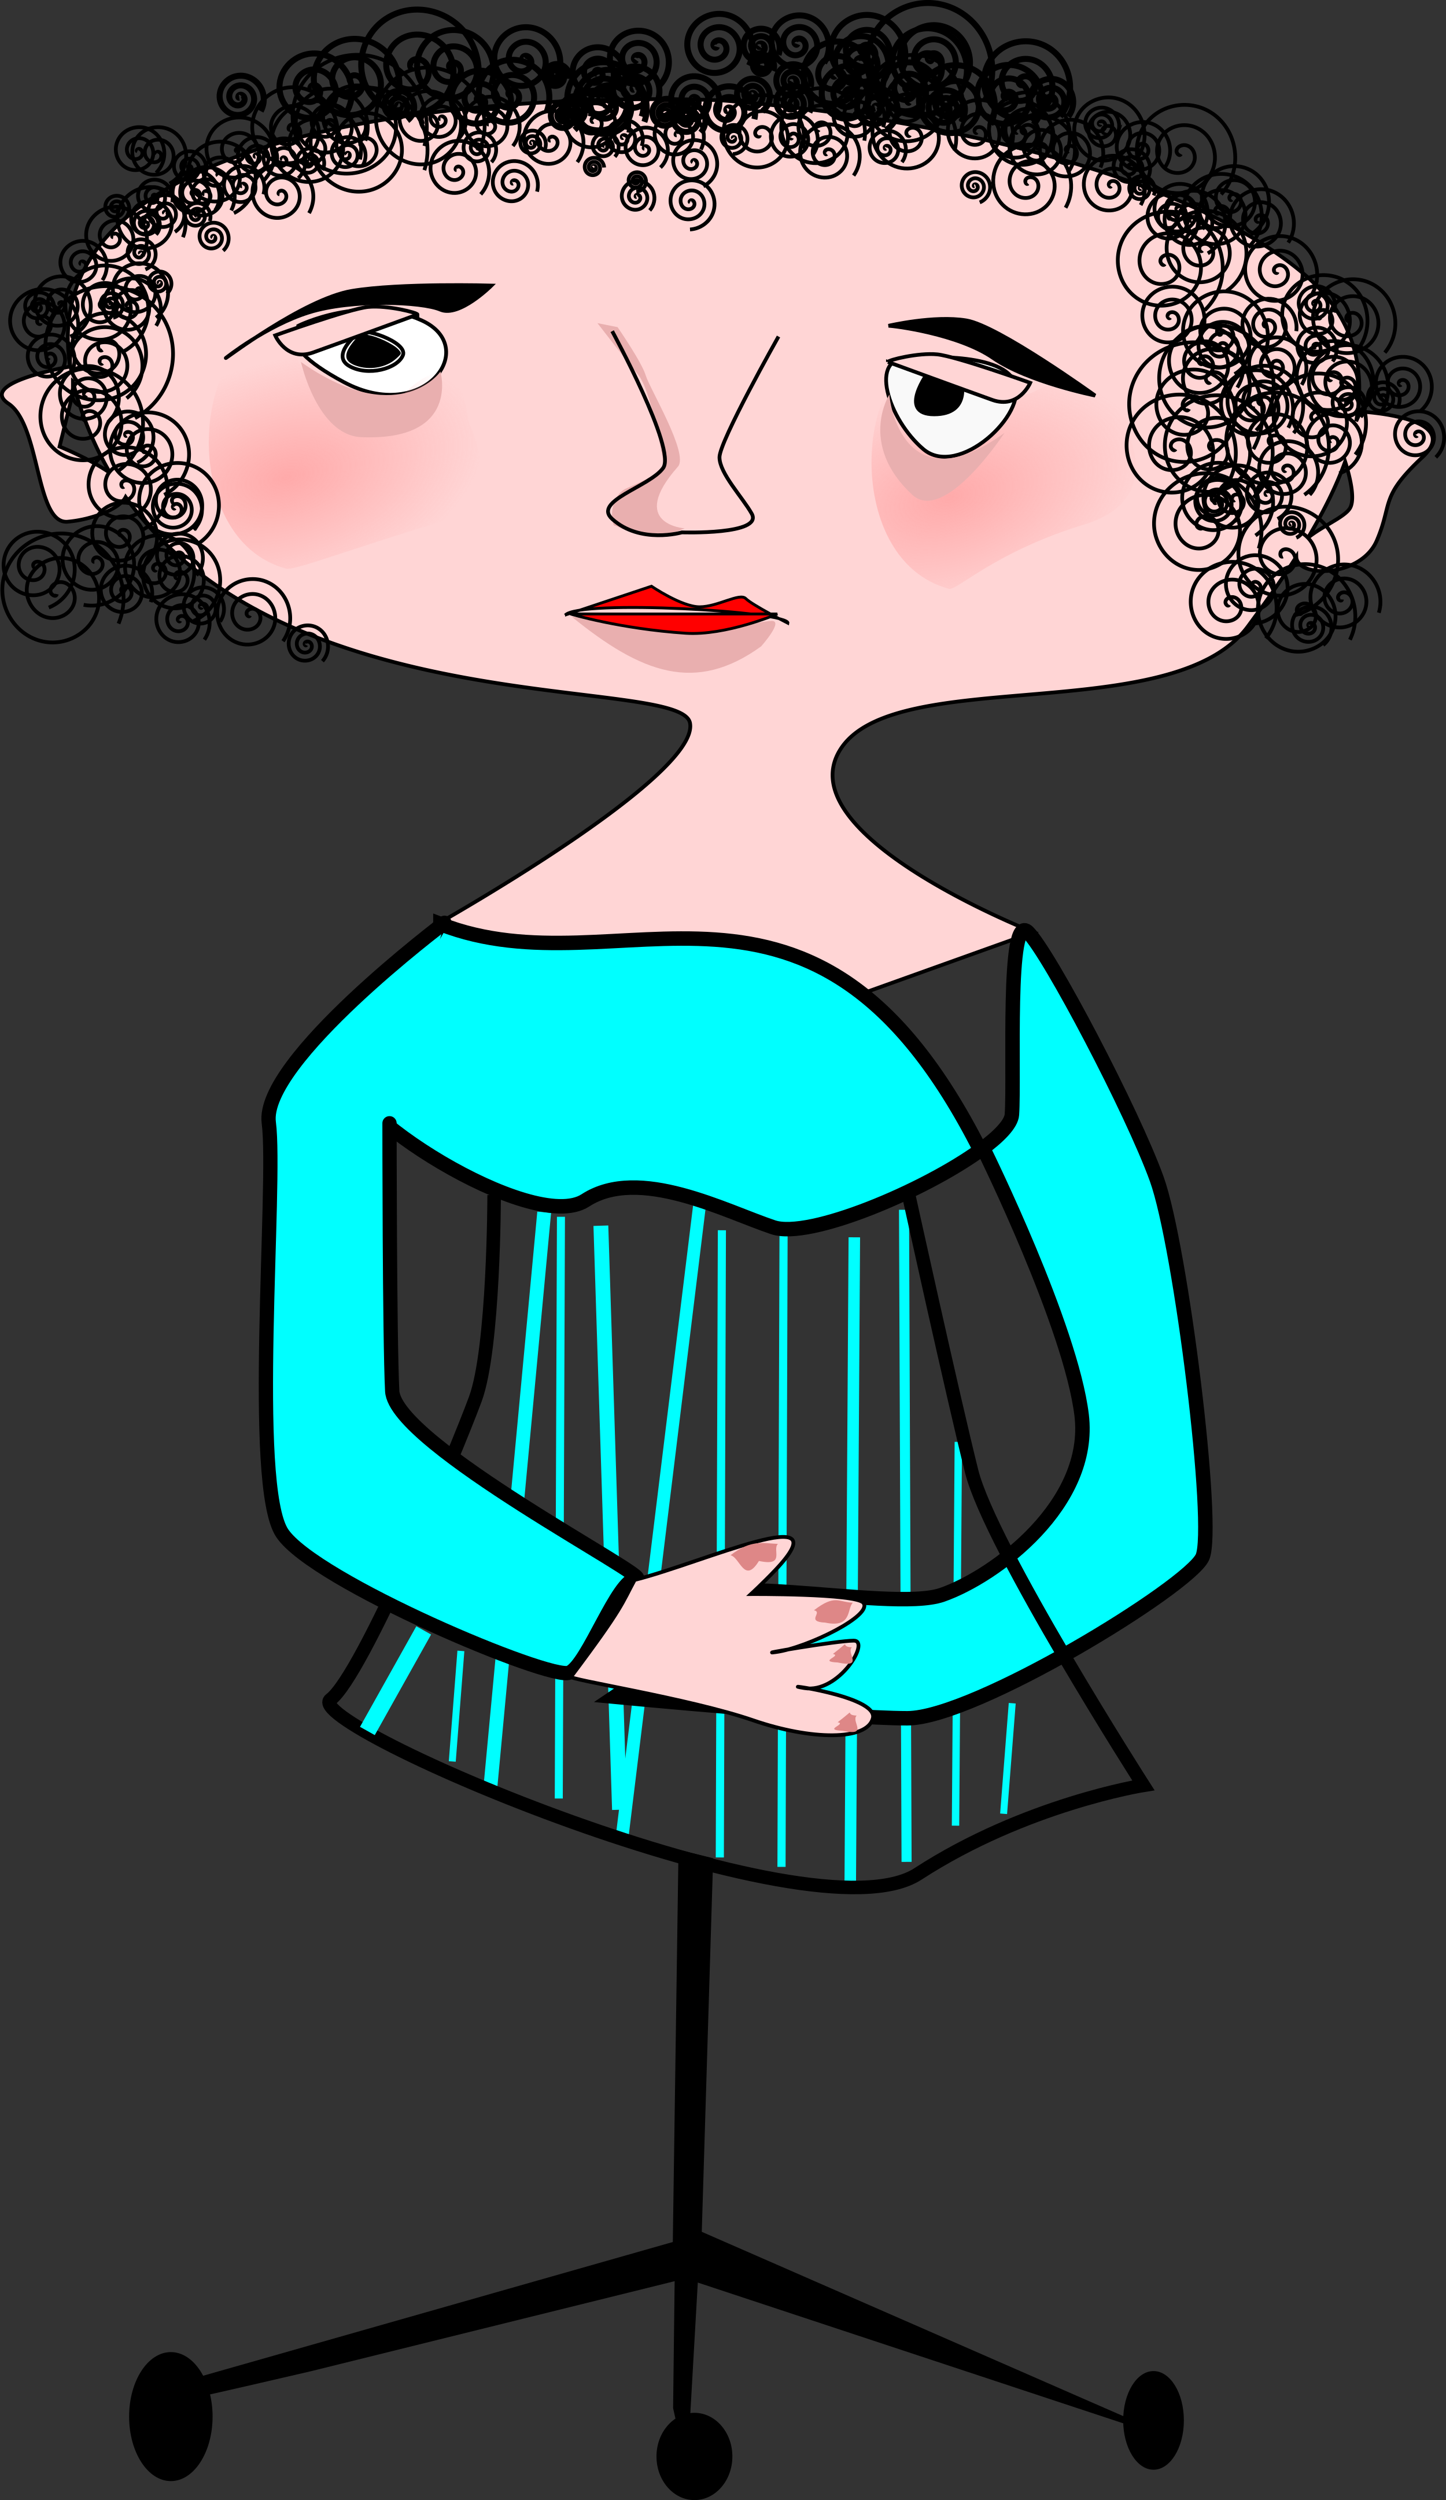 <svg xmlns="http://www.w3.org/2000/svg" xmlns:xlink="http://www.w3.org/1999/xlink" viewBox="0 0 580.14 1003"><rect x="0" y="0" width="580.14" height="1003" fill="#333333" stroke="none"/><defs><radialGradient id="b" xlink:href="#a" gradientUnits="userSpaceOnUse" cy="386.68" cx="236.79" gradientTransform="matrix(1.429 -.405 .234 .824 -15.563 168.16)" r="36.115"/><radialGradient id="c" xlink:href="#a" gradientUnits="userSpaceOnUse" cy="386.68" cx="236.79" gradientTransform="matrix(1.429 -.405 .234 .824 -191.99 162.8)" r="36.115"/><linearGradient id="a"><stop offset="0" stop-color="#faa"/><stop offset="1" stop-color="#faa" stop-opacity="0"/></linearGradient></defs><path d="M272.959 743.03l-2.283 156.989-204.14 58.122c1.647 5.36-25.093 11.69 58.123-7.61l146.776-36.335-.63 51.795 4.39 19.789 4.068-71.085 183.374 60.667-181.853-79.519 4.567-149.775-12.394-3.044z" stroke="#000" stroke-width="1.507"/><path d="M262.215 39.775c-70.193.137-249.287 9.968-234.082 107.273-5.463.982-36.533 7.007-24.722 14.88 12.916 8.611 10.77 48.45 23.687 47.374 9.249-.77 20.712-4.866 23.31-9.889 64.68 91.563 222.569 71.406 226.412 90.603 4.305 21.527-103.317 81.796-103.317 81.796l127.002 43.037 114.101-40.875s-99.038-38.783-77.512-73.226c21.528-34.443 133.454-8.59 163.59-49.493 6.308-8.563 13.073-17.973 19.4-27.877.2 8.51 25.87 8.464 32.305-6.546 6.458-15.069 1.05-17.242 18.272-33.387s-24.77-18.318-24.77-18.318l-1.79 3.862c3.906-21.456-.762-42.385-21.85-59.806-49.513-40.902-150.736-62.436-232.53-68.894 0 0-10.567-.551-27.501-.518zM29.263 152.973a99.045 99.045 0 002.166 7.864c3.364 10.596 7.672 20.214 12.762 28.915-8.785-5.998-20.298-10.594-20.298-10.594l5.364-21.579v-4.61zm510.417 32.21c1.696 5.392 4.2 14.914 1.93 18.695-2.17 3.617-11.157 7.22-16.81 11.82 5.898-9.903 11.171-20.175 14.88-30.515z" stroke="#000" fill="#ffd5d5" stroke-width="1.507"/><path d="M461.79 376.29s6.943 15.894-12.5 21.786c-23.571 7.143-34.001 17.697-36.071 17.143-29.662-7.938-24.368-64.165-2.857-61.786 3.92.434 8.214 11.071 8.214 11.071s11.071-1.429 15-1.071c3.929.357 24.286-18.571 28.214 12.857z" fill="url(#b)" transform="translate(-241.979 -389.511) scale(1.507)"/><path d="M218.334 486.33l-21.88 233.78" stroke="#0ff" stroke-width="5.554" fill="none"/><path d="M225.055 488.153l-.874 233.373" stroke="#0ff" stroke-width="3.214" fill="none"/><path d="M241.073 491.724l7.473 234.308" stroke="#0ff" stroke-width="5.949" fill="none"/><path d="M281.126 479.744L249.391 738.54" stroke="#0ff" stroke-width="5.126" fill="none"/><path d="M289.625 493.547l-.833 251.623" stroke="#0ff" stroke-width="3.256" fill="none"/><path d="M314.368 493.563l-.828 255.389" stroke="#0ff" stroke-width="3.265" fill="none"/><path d="M342.758 496.38l-1.629 258.343" stroke="#0ff" stroke-width="4.614" fill="none"/><path d="M362.695 485.335l1.025 261.613" stroke="#0ff" stroke-width="4.034" fill="none"/><path d="M384.485 578.446l-1.128 153.975" stroke="#0ff" stroke-width="2.963" fill="none"/><path d="M226.742 246.747l34.632-11.561s12.08 8.258 19.329 8.258 16.107-5.781 18.524-3.303c2.416 2.477 16.914 9.91 16.914 9.91 1.322-4.849-84.123-9.654-89.397-3.304z" stroke="#000" stroke-width="1.142" fill="red"/><path d="M119.677 130.701s25.833-12.916 49.512-2.153c23.68 10.764 1.077 41.978-31.214 24.757-32.291-17.222-15.069-23.68-18.298-22.603z" stroke="#000" fill="#fff" stroke-width="1.507"/><path d="M365.09 143.615s36.597-3.229 41.978 9.687c5.382 12.917-22.603 38.749-36.596 26.91-13.993-11.84-22.604-37.673-5.382-36.597z" stroke="#000" fill="#f9f9f9" stroke-width="1.507"/><path d="M285.36 370.93s10.872 20.894-8.571 26.786c-23.571 7.143-37.93 12.697-40 12.143-29.662-7.938-24.368-64.165-2.857-61.786 3.92.434 8.214 11.071 8.214 11.071s11.07 13.929 15 14.286c3.928.357 24.286-33.929 28.214-2.5z" fill="url(#c)" transform="translate(-241.979 -389.511) scale(1.507)"/><path d="M143.35 133.926s-10.763 8.61-3.229 12.916 19.374 1.076 21.528-4.305c2.153-5.382-17.223-11.84-18.298-8.611z" stroke="#000" fill="none" stroke-width="1.507"/><path d="M372.625 148.995s-12.916 17.222 2.153 17.222 10.764-13.992 10.764-13.992l-12.917-3.23zM90.609 143.615s16.145-12.916 33.367-18.298c17.223-5.382 45.207-4.306 52.742-1.076s20.45-9.688 20.45-9.688-36.597-1.076-55.971 2.153-51.666 27.985-50.588 26.909zM356.471 130.701s18.299-4.305 31.214-2.153c12.916 2.153 51.666 30.138 51.666 30.138s-26.909-5.381-40.902-15.069c-13.993-9.687-39.826-12.916-41.978-12.916z" stroke="#000" stroke-width="1.507"/><path d="M176.698 149.025c-.886 1.528-18.036 22.756-55.95-3.8 0 0 6.488 29.435 24.225 30.164 39.826 1.615 31.727-26.365 31.727-26.365z" fill="#e9afaf"/><path d="M176.698 370.72s-27.971 47.36-35.505 60.276c-7.535 12.916 72.136 64.568 93.662 50.575 21.528-13.993 55.971 4.325 75.345 10.783 14.543 4.848 60.582-14.583 83.115-30.938-67.086-132.62-144.314-62.411-216.617-90.697zm216.617 90.697l1.884.8s34.45 69.965 38.756 105.484c4.305 35.519-34.417 64.562-55.944 72.096s-105.503-12.916-108.732 7.535c-3.229 20.45-22.603 33.386-22.603 33.386s90.44 8.618 117.35 8.618 113.003-52.769 118.384-64.608c5.382-11.84-8.63-124.817-18.317-151.73-9.688-26.909-43.048-90.42-51.658-99.032-8.611-8.61-5.376 58.11-6.452 73.178-.268 3.758-5.18 8.834-12.667 14.269z" stroke="#000" stroke-width="5.802" fill="#0ff"/><path d="M198.247 479.443s0 61.352-7.535 81.803c-7.534 20.45-45.207 110.865-58.122 120.552-12.917 9.688 192.672 97.949 235.724 69.964 43.054-27.984 90.414-35.519 90.414-35.519s-61.352-95.795-68.886-125.933-25.452-111.68-25.452-111.68" stroke="#000" stroke-width="5.425" fill="none"/><path d="M32.488 105.943c-.615-.144-.11-.9.238-1.022.944-.33 1.737.648 1.804 1.499.12 1.52-1.341 2.615-2.758 2.586-2.078-.042-3.51-2.04-3.37-4.017.19-2.635 2.743-4.414 5.278-4.153 3.19.33 5.32 3.444 4.935 6.537-.465 3.746-4.146 6.228-7.796 5.718-4.302-.6-7.137-4.849-6.501-9.056.734-4.857 5.552-8.046 10.316-7.284 5.413.867 8.957 6.255 8.066 11.576A10.636 10.636 0 0141.1 112.4M46.487 83.34c-.243-.239.201-.445.396-.404.526.112.617.785.41 1.194-.37.733-1.35.828-1.993.418-.944-.601-1.044-1.922-.425-2.791.824-1.16 2.497-1.263 3.59-.433 1.375 1.045 1.483 3.074.44 4.389-1.263 1.593-3.651 1.704-5.188.447-1.81-1.48-1.925-4.228-.454-5.986 1.697-2.029 4.806-2.147 6.784-.462 2.248 1.915 2.37 5.385.47 7.583a5.727 5.727 0 01-1.878 1.426M65.866 85.494c-.41-.303.206-.7.503-.68.804.057 1.078 1.036.855 1.687-.397 1.163-1.83 1.506-2.868 1.031-1.525-.696-1.945-2.633-1.208-4.05.983-1.89 3.441-2.39 5.234-1.385 2.255 1.264 2.834 4.25 1.56 6.417-1.543 2.622-5.06 3.281-7.599 1.736-2.991-1.82-3.73-5.872-1.913-8.782 2.098-3.36 6.683-4.178 9.965-2.089 3.728 2.374 4.627 7.495 2.265 11.147a8.574 8.574 0 01-2.489 2.502M56.176 101.633c-.268-.296.267-.507.492-.445.61.167.67.962.399 1.428-.485.834-1.64.877-2.366.353-1.065-.77-1.09-2.326-.306-3.303 1.047-1.302 3.015-1.308 4.24-.26 1.54 1.32 1.526 3.707.213 5.177-1.591 1.78-4.399 1.745-6.113.166-2.021-1.86-1.966-5.09-.12-7.05 2.13-2.26 5.783-2.185 7.986-.073 2.503 2.4 2.406 6.477.027 8.923a6.727 6.727 0 01-2.299 1.542M44.332 122.097c-.185-.264.264-.38.438-.307.471.195.44.836.176 1.182-.471.619-1.399.538-1.927.046-.776-.723-.64-1.97.085-2.673.967-.937 2.543-.745 3.417.217 1.1 1.21.85 3.117-.347 4.162-1.45 1.265-3.693.956-4.907-.478-1.43-1.691-1.063-4.27.61-5.652 1.93-1.596 4.844-1.17 6.396.74 1.762 2.17 1.277 5.422-.87 7.14a5.422 5.422 0 01-1.995 1.004M15.264 123.167c-.358-.188.076-.575.311-.596.638-.054.973.68.879 1.218-.169.962-1.25 1.407-2.124 1.163-1.282-.36-1.85-1.828-1.446-3.03.538-1.604 2.406-2.298 3.936-1.73 1.925.714 2.747 2.986 2.014 4.842-.888 2.248-3.567 3.198-5.749 2.298-2.57-1.06-3.648-4.148-2.581-6.655 1.232-2.894 4.73-4.1 7.56-2.866 3.219 1.404 4.553 5.311 3.15 8.468a6.81 6.81 0 01-1.645 2.27" stroke="#000" fill="none" stroke-width="1.507"/><path d="M23.883 122.097c-.535-.592.534-1.014.984-.89 1.22.334 1.34 1.924.797 2.856-.97 1.668-3.278 1.755-4.73.705-2.132-1.54-2.183-4.65-.612-6.604 2.093-2.604 6.03-2.617 8.478-.52 3.08 2.64 3.052 7.412.426 10.352-3.181 3.56-8.796 3.491-12.225.334-4.042-3.722-3.931-10.182-.241-14.1 4.26-4.523 11.567-4.37 15.973-.147 5.006 4.799 4.812 12.953.055 17.846a13.451 13.451 0 01-4.599 3.084M45.402 95.183c-.813-.125-.233-1.157.208-1.351 1.193-.525 2.322.669 2.495 1.767.308 1.965-1.482 3.534-3.327 3.639-2.706.153-4.768-2.302-4.782-4.886-.018-3.444 3.123-6.012 6.445-5.926 4.18.109 7.26 3.945 7.07 8.004-.23 4.917-4.768 8.51-9.564 8.214-5.652-.35-9.762-5.59-9.357-11.123.469-6.388 6.413-11.016 12.682-10.5 7.124.584 12.27 7.234 11.645 14.24a13.866 13.866 0 01-1.675 5.457M63.71 113.477c-.274-.155.074-.447.258-.457.5-.026.743.555.656.972-.155.747-1.01 1.068-1.686.856-.991-.312-1.4-1.472-1.055-2.4.46-1.239 1.935-1.735 3.115-1.255 1.485.604 2.071 2.398 1.454 3.829-.748 1.732-2.863 2.408-4.543 1.653-1.981-.89-2.747-3.327-1.853-5.257 1.032-2.23 3.791-3.085 5.971-2.052 2.477 1.173 3.424 4.256 2.252 6.685a5.318 5.318 0 01-1.34 1.731" stroke="#000" fill="none" stroke-width="1.507"/><path d="M55.091 116.702c-.658-.4.215-1.085.665-1.094 1.22-.026 1.769 1.412 1.523 2.423-.438 1.81-2.55 2.525-4.182 1.953-2.395-.839-3.297-3.701-2.382-5.94 1.22-2.985 4.858-4.079 7.7-2.812 3.575 1.594 4.862 6.016 3.24 9.458-1.963 4.168-7.176 5.648-11.216 3.67-4.762-2.33-6.436-8.336-4.1-12.975 2.697-5.356 9.497-7.224 14.734-4.53 5.95 3.063 8.013 10.66 4.959 16.494a12.983 12.983 0 01-3.406 4.117M85.23 95.183c-.359-.187.075-.575.31-.595.639-.054.974.68.88 1.218-.17.962-1.25 1.407-2.124 1.162-1.282-.358-1.85-1.827-1.447-3.03.539-1.603 2.406-2.297 3.936-1.73 1.926.715 2.748 2.987 2.014 4.843-.888 2.248-3.567 3.197-5.748 2.298-2.571-1.06-3.65-4.149-2.582-6.655 1.232-2.894 4.73-4.1 7.561-2.866 3.218 1.404 4.553 5.311 3.15 8.468a6.81 6.81 0 01-1.645 2.27M55.091 60.736c-.607-.285.084-.96.473-1.01 1.054-.137 1.664 1.056 1.547 1.955-.21 1.608-1.97 2.425-3.438 2.084-2.152-.502-3.202-2.895-2.62-4.92.776-2.698 3.822-3.987 6.401-3.158 3.246 1.044 4.775 4.752 3.695 7.884-1.308 3.794-5.682 5.565-9.366 4.232-4.342-1.57-6.356-6.613-4.769-10.848 1.832-4.89 7.544-7.147 12.33-5.306 5.44 2.092 7.94 8.475 5.844 13.813a11.304 11.304 0 01-2.562 3.885M58.331 89.804c-.333-.13.01-.512.215-.553.555-.11.921.502.89.983-.054.861-.96 1.358-1.75 1.228-1.161-.19-1.804-1.424-1.566-2.52.316-1.46 1.888-2.252 3.287-1.902 1.76.439 2.704 2.354 2.241 4.055-.56 2.06-2.82 3.156-4.823 2.578-2.361-.68-3.609-3.286-2.916-5.591.8-2.662 3.752-4.062 6.36-3.254 2.961.919 4.515 4.22 3.59 7.128a6.015 6.015 0 01-1.222 2.153M87.384 70.425c-.702-.656.538-1.27 1.091-1.167 1.497.28 1.8 2.176 1.243 3.349-.997 2.098-3.759 2.433-5.606 1.319-2.712-1.636-3.084-5.363-1.395-7.864 2.251-3.335 6.974-3.743 10.121-1.471 3.962 2.858 4.405 8.589 1.547 12.38-3.461 4.59-10.206 5.069-14.637 1.622-5.222-4.062-5.735-11.824-1.699-16.895 4.66-5.854 13.444-6.402 19.153-1.775 6.487 5.258 7.07 15.063 1.85 21.41a16.196 16.196 0 01-5.21 4.16M78.78 86.564c-.34.012-.183-.452-.02-.565.445-.304.995.094 1.149.527.275.774-.332 1.548-1.072 1.731-1.087.27-2.112-.57-2.315-1.617-.27-1.397.808-2.68 2.163-2.898 1.705-.276 3.248 1.046 3.481 2.708.283 2.013-1.284 3.819-3.253 4.065-2.321.29-4.39-1.522-4.649-3.799-.298-2.629 1.76-4.961 4.345-5.232 2.936-.307 5.533 1.999 5.815 4.89a5.738 5.738 0 01-.263 2.343" stroke="#000" fill="none" stroke-width="1.507"/><path d="M94.919 60.736c-.857-.382.091-1.344.634-1.425 1.47-.219 2.354 1.433 2.214 2.693-.25 2.253-2.69 3.443-4.75 3.004-3.024-.643-4.555-3.962-3.795-6.809 1.013-3.793 5.239-5.676 8.867-4.585 4.566 1.374 6.802 6.518 5.375 10.926-1.728 5.339-7.797 7.931-12.984 6.166-6.112-2.081-9.061-9.078-6.955-15.043 2.431-6.886 10.358-10.193 17.1-7.746 7.66 2.781 11.326 11.64 8.536 19.16a15.81 15.81 0 01-3.479 5.499M75.54 67.2c-.416-.162.013-.64.269-.69.694-.138 1.151.627 1.113 1.228-.068 1.077-1.2 1.697-2.19 1.535-1.45-.237-2.253-1.78-1.956-3.149.395-1.825 2.36-2.815 4.11-2.379 2.2.55 3.379 2.943 2.8 5.07-.7 2.575-3.525 3.944-6.03 3.222-2.95-.85-4.51-4.107-3.644-6.989 1-3.327 4.69-5.077 7.95-4.067 3.702 1.148 5.644 5.274 4.488 8.91a7.522 7.522 0 01-1.528 2.691" stroke="#000" fill="none" stroke-width="1.507"/><path d="M62.626 61.82c-.568-.508.405-1.016.845-.944 1.192.197 1.465 1.695 1.043 2.635-.754 1.681-2.939 1.994-4.423 1.142-2.18-1.25-2.539-4.2-1.242-6.213 1.728-2.683 5.466-3.088 8.002-1.34 3.19 2.198 3.641 6.735 1.44 9.791-2.666 3.7-8.007 4.196-11.58 1.54-4.212-3.132-4.753-9.28-1.64-13.37 3.596-4.724 10.553-5.31 15.16-1.738 5.236 4.058 5.867 11.824 1.837 16.948a12.848 12.848 0 01-4.06 3.389" stroke="#000" fill="none" stroke-width="1.507"/><path d="M61.556 79.03c-.455.062-.309-.583-.104-.757.556-.47 1.35-.01 1.617.55.477 1.002-.232 2.127-1.203 2.476-1.424.512-2.918-.475-3.336-1.856-.557-1.84.717-3.714 2.509-4.196 2.255-.606 4.513.959 5.056 3.162.657 2.668-1.2 5.313-3.815 5.915-3.081.71-6.114-1.441-6.776-4.467-.763-3.494 1.683-6.915 5.121-7.636 3.907-.818 7.717 1.925 8.495 5.774.212 1.05.2 2.141-.03 3.187M82.005 77.96c-.73-.093-.236-1.03.154-1.214 1.054-.497 2.092.544 2.272 1.522.322 1.749-1.242 3.195-2.889 3.331-2.416.201-4.318-1.946-4.39-4.255-.098-3.08 2.65-5.45 5.623-5.45 3.74-.002 6.584 3.356 6.509 6.99-.09 4.401-4.062 7.721-8.358 7.569-5.062-.18-8.86-4.769-8.628-9.725.269-5.723 5.475-10 11.093-9.688 6.383.356 11.14 6.18 10.746 12.46a12.402 12.402 0 01-1.369 4.918" stroke="#000" fill="none" stroke-width="1.507"/><path d="M97.073 74.735c-.538.03-.305-.711-.05-.895.695-.498 1.58.115 1.84.796.463 1.218-.472 2.466-1.64 2.783-1.715.464-3.37-.831-3.728-2.486-.478-2.206 1.189-4.277 3.33-4.672 2.695-.496 5.19 1.548 5.616 4.176.517 3.183-1.905 6.102-5.02 6.56-3.672.54-7.016-2.263-7.505-5.866-.564-4.159 2.621-7.93 6.711-8.448 4.647-.589 8.846 2.979 9.393 7.556a9.085 9.085 0 01-.336 3.725" stroke="#000" fill="none" stroke-width="1.507"/><path d="M102.453 62.89c-.513.088-.371-.648-.145-.852.61-.554 1.527-.063 1.85.561.578 1.117-.182 2.417-1.268 2.849-1.593.633-3.322-.428-3.847-1.975-.7-2.063.672-4.232 2.682-4.845 2.53-.77 5.145.915 5.843 3.39.845 2.995-1.159 6.059-4.096 6.84-3.461.92-6.975-1.402-7.838-4.803-.997-3.926 1.644-7.891 5.509-8.836 4.391-1.074 8.809 1.887 9.835 6.216a8.77 8.77 0 01.086 3.609" stroke="#000" fill="none" stroke-width="1.507"/><path d="M116.452 52.131c-1.134.085-.674-1.487-.141-1.885 1.444-1.08 3.337.177 3.912 1.603 1.027 2.55-.895 5.223-3.347 5.938-3.598 1.05-7.141-1.614-7.965-5.09-1.098-4.633 2.333-9.072 6.834-9.992 5.665-1.157 11.01 3.05 12.019 8.578 1.222 6.694-3.769 12.95-10.322 14.046-7.723 1.29-14.894-4.487-16.073-12.067-1.36-8.75 5.204-16.838 13.81-18.099 9.779-1.433 18.783 5.921 20.125 15.554a19.172 19.172 0 01-.555 7.872" stroke="#000" fill="none" stroke-width="1.507"/><path d="M113.212 63.96c-.524-.252.081-.83.42-.871.915-.11 1.433.93 1.323 1.71-.196 1.392-1.73 2.085-3 1.776-1.861-.454-2.751-2.54-2.228-4.29.696-2.333 3.35-3.424 5.58-2.682 2.805.934 4.098 4.164 3.134 6.87-1.168 3.278-4.977 4.776-8.16 3.587-3.752-1.4-5.454-5.791-4.04-9.45 1.632-4.225 6.606-6.132 10.74-4.493 4.7 1.863 6.811 7.42 4.946 12.032a9.806 9.806 0 01-2.256 3.346" stroke="#000" fill="none" stroke-width="1.507"/><path d="M112.142 77.96c-.813-.126-.232-1.158.208-1.352 1.194-.525 2.323.669 2.495 1.767.309 1.965-1.482 3.535-3.326 3.639-2.707.153-4.769-2.302-4.782-4.886-.018-3.444 3.123-6.012 6.445-5.926 4.18.109 7.26 3.945 7.07 8.005-.231 4.916-4.768 8.51-9.564 8.213-5.652-.35-9.763-5.59-9.357-11.123.468-6.388 6.412-11.016 12.682-10.5 7.124.585 12.27 7.235 11.644 14.24a13.866 13.866 0 01-1.674 5.457" stroke="#000" fill="none" stroke-width="1.507"/><path d="M123.987 65.045c-.365-.046-.118-.514.077-.606.527-.249 1.046.271 1.136.76.16.875-.621 1.598-1.444 1.666-1.208.1-2.16-.973-2.196-2.128-.049-1.54 1.326-2.724 2.812-2.725 1.87 0 3.292 1.679 3.254 3.496-.045 2.2-2.03 3.86-4.178 3.784-2.531-.09-4.43-2.384-4.314-4.863.134-2.86 2.737-5 5.546-4.843 3.191.178 5.57 3.09 5.373 6.23a6.202 6.202 0 01-.685 2.459" stroke="#000" fill="none" stroke-width="1.507"/><path d="M131.521 49.976c-.96.01-.486-1.29-.015-1.597 1.277-.83 2.804.334 3.21 1.568.725 2.207-1.044 4.354-3.15 4.821-3.092.686-5.932-1.756-6.434-4.733-.67-3.967 2.47-7.52 6.315-8.045 4.84-.662 9.113 3.182 9.658 7.898.66 5.711-3.895 10.71-9.48 11.27-6.583.66-12.308-4.608-12.882-11.063-.663-7.454 5.32-13.908 12.645-14.494 8.324-.666 15.508 6.032 16.106 14.228a16.198 16.198 0 01-.904 6.606" stroke="#000" fill="none" stroke-width="1.507"/><path d="M139.056 61.82c-.351-.328.269-.634.545-.583.749.14.9 1.088.622 1.675-.499 1.049-1.88 1.216-2.804.659-1.356-.818-1.542-2.681-.697-3.932 1.126-1.667 3.487-1.871 5.06-.735 1.981 1.429 2.203 4.294.774 6.19-1.73 2.295-5.103 2.534-7.318.81-2.611-2.03-2.868-5.912-.85-8.447 2.33-2.927 6.722-3.2 9.576-.887 2.89 2.341 3.494 6.577 1.61 9.732" stroke="#000" fill="none" stroke-width="1.507"/><path d="M141.21 48.891c-1.657-.844.321-2.651 1.405-2.755 2.935-.282 4.515 3.082 4.107 5.564-.73 4.438-5.688 6.541-9.724 5.459-5.922-1.59-8.612-8.324-6.81-13.884 2.401-7.41 10.969-10.701 18.043-8.162 8.903 3.195 12.8 13.619 9.514 22.202-3.979 10.397-16.271 14.903-26.363 10.866-11.893-4.757-17.01-18.925-12.217-30.522 5.532-13.39 21.58-19.118 34.683-13.57 13.258 5.616 20.05 20.727 16.425 34.49" stroke="#000" fill="none" stroke-width="1.507"/><path d="M159.504 42.442c-.368-.188.072-.59.312-.613.653-.062 1.004.686.913 1.237-.162.986-1.264 1.454-2.16 1.213-1.317-.353-1.915-1.85-1.514-3.085.534-1.647 2.437-2.378 4.01-1.814 1.978.71 2.844 3.026 2.114 4.934-.885 2.31-3.616 3.312-5.859 2.415-2.643-1.058-3.78-4.206-2.715-6.783 1.23-2.976 4.796-4.249 7.707-3.016 3.309 1.402 4.718 5.386 3.316 8.632a7 7 0 01-2.187 2.785" stroke="#000" stroke-width="2.411" fill="none"/><path d="M145.505 58.58c-1.534.215-1.045-1.962-.355-2.549 1.869-1.592 4.55-.05 5.455 1.839 1.618 3.376-.763 7.175-4.033 8.36-4.798 1.74-9.845-1.574-11.266-6.227-1.894-6.201 2.383-12.532 8.421-14.172 7.598-2.063 15.227 3.192 17.078 10.616 2.241 8.992-3.999 17.926-12.81 19.983-10.384 2.423-20.63-4.805-22.888-15.004-2.608-11.775 5.611-23.334 17.198-25.794 13.166-2.795 26.04 6.418 28.699 19.393.9 4.387.629 8.982-.743 13.243" stroke="#000" fill="none" stroke-width="1.507"/><path d="M170.264 48.891c-1.388.348-1.153-1.698-.578-2.305 1.56-1.646 4.173-.493 5.19 1.15 1.817 2.942.005 6.664-2.88 8.073-4.235 2.069-9.194-.476-10.956-4.608-2.349-5.507.955-11.74 6.337-13.839 6.772-2.642 14.293 1.432 16.722 8.066 2.942 8.034-1.907 16.85-9.794 19.605-9.294 3.246-19.41-2.383-22.489-11.523-3.553-10.553 2.856-21.974 13.251-25.372 11.812-3.86 24.537 3.33 28.255 14.98 1.787 5.6 1.413 11.762-.948 17.138" stroke="#000" fill="none" stroke-width="1.507"/><path d="M176.728 47.822c-.611-.04-.248-.845.067-1.017.852-.467 1.767.345 1.966 1.15.357 1.438-.87 2.72-2.232 2.917-2 .289-3.69-1.4-3.867-3.316-.237-2.555 1.927-4.666 4.399-4.818 3.11-.19 5.645 2.457 5.767 5.483.148 3.664-2.986 6.626-6.565 6.717-4.219.107-7.61-3.515-7.668-7.648-.067-4.773 4.045-8.594 8.732-8.618 5.326-.029 9.577 4.573 9.568 9.815-.005 2.52-.964 4.985-2.632 6.87" stroke="#000" fill="none" stroke-width="1.507"/><path d="M196.092 49.976c-.746-.004-.361-1.007.007-1.239 1.001-.628 2.172.293 2.47 1.256.536 1.72-.862 3.364-2.502 3.701-2.407.494-4.58-1.435-4.933-3.75-.47-3.086 2.008-5.803 4.998-6.164 3.763-.454 7.03 2.58 7.395 6.245.441 4.439-3.153 8.26-7.493 8.626-5.114.432-9.49-3.725-9.857-8.74-.422-5.79 4.297-10.723 9.987-11.088 6.466-.415 11.957 4.87 12.32 11.235.175 3.06-.815 6.122-2.706 8.53" stroke="#000" fill="none" stroke-width="1.507"/><path d="M191.797 59.666c-.437-.029-.177-.603.048-.726.608-.334 1.262.246 1.405.82.254 1.028-.622 1.943-1.595 2.084-1.428.207-2.636-.999-2.763-2.368-.169-1.825 1.377-3.333 3.143-3.441 2.22-.136 4.032 1.755 4.12 3.916.105 2.617-2.134 4.733-4.69 4.798-3.014.077-5.436-2.51-5.477-5.463-.049-3.409 2.888-6.138 6.237-6.156 3.804-.02 6.84 3.267 6.834 7.01a7.474 7.474 0 01-1.88 4.908" stroke="#000" fill="none" stroke-width="1.507"/><path d="M183.178 68.27c-.787-.051-.319-1.085.085-1.307 1.095-.6 2.273.444 2.529 1.478.458 1.85-1.12 3.497-2.87 3.75-2.571.373-4.744-1.798-4.973-4.263-.305-3.285 2.479-5.998 5.656-6.194 3.999-.245 7.258 3.16 7.415 7.05.19 4.71-3.839 8.52-8.44 8.636-5.424.138-9.785-4.52-9.86-9.834-.086-6.136 5.2-11.048 11.227-11.08 6.848-.037 12.314 5.88 12.302 12.619-.006 3.24-1.24 6.41-3.384 8.832M205.781 73.65c-.541.228-.574-.618-.378-.9.53-.766 1.663-.461 2.178.142.922 1.08.42 2.705-.664 3.458-1.59 1.104-3.761.382-4.736-1.185-1.298-2.089-.347-4.826 1.707-6.015 2.583-1.496 5.891-.313 7.293 2.227 1.697 3.078.28 6.96-2.749 8.572-3.57 1.9-8.029.248-9.85-3.27-2.103-4.061-.216-9.098 3.79-11.129 4.554-2.306 10.17-.184 12.409 4.312 1.076 2.162 1.31 4.687.687 7.017M213.316 57.51c-.315.112-.305-.368-.185-.522.326-.416.958-.206 1.23.154.486.642.147 1.546-.491 1.937-.938.573-2.145.09-2.645-.83-.666-1.226-.035-2.746 1.168-3.351 1.514-.762 3.349.019 4.058 1.505.86 1.8-.073 3.953-1.843 4.766-2.086.957-4.558-.127-5.473-2.181-1.056-2.372.181-5.164 2.52-6.18 2.656-1.156 5.768.234 6.887 2.857.537 1.26.586 2.7.156 3.999" stroke="#000" fill="none" stroke-width="1.507"/><path d="M204.711 38.132c-.856.34-.879-.986-.563-1.422.856-1.182 2.621-.668 3.408.296 1.409 1.723.567 4.25-1.155 5.394-2.527 1.678-5.906.473-7.38-2.015-1.964-3.315-.383-7.57 2.874-9.365 4.098-2.259 9.24-.295 11.352 3.732 2.556 4.878.207 10.913-4.592 13.338-5.656 2.857-12.587.12-15.324-5.452-3.159-6.433-.035-14.262 6.31-17.31 7.21-3.462 15.939.051 19.295 7.17 1.851 3.926 1.934 8.538.31 12.555" stroke="#000" stroke-width="2.411" fill="none"/><path d="M220.85 56.426c-.78.115-.54-.994-.191-1.296.944-.818 2.315-.044 2.783.913.837 1.711-.358 3.654-2.017 4.27-2.434.905-5.016-.76-5.758-3.12-.99-3.148 1.16-6.387 4.226-7.246 3.857-1.082 7.76 1.56 8.732 5.33 1.178 4.565-1.96 9.137-6.434 10.22-5.273 1.276-10.516-2.36-11.707-7.539-1.376-5.98 2.758-11.895 8.643-13.194 6.686-1.477 13.275 3.157 14.682 9.747.776 3.635-.057 7.495-2.195 10.526" stroke="#000" fill="none" stroke-width="1.507"/><path d="M230.54 44.597c-.342.186-.42-.369-.31-.568.298-.54 1.065-.416 1.445-.052.68.65.458 1.754-.205 2.323-.974.835-2.455.504-3.202-.463-.995-1.29-.552-3.158.722-4.08 1.602-1.16 3.862-.601 4.956.98 1.326 1.914.652 4.569-1.236 5.834-2.226 1.492-5.276.702-6.713-1.494-1.658-2.537-.752-5.984 1.753-7.59 2.846-1.827 6.69-.804 8.468 2.01.98 1.552 1.253 3.483.78 5.252M223.005 30.598c-.255.183-.373-.253-.305-.424.185-.462.811-.439 1.152-.186.609.452.541 1.358.067 1.88-.695.765-1.912.648-2.607-.051-.925-.932-.757-2.471.17-3.336 1.166-1.088 3.03-.867 4.063.288 1.251 1.4.978 3.59-.406 4.791-1.632 1.416-4.15 1.09-5.52-.524-1.58-1.863-1.2-4.712.643-6.248 2.095-1.745 5.272-1.312 6.976.762a5.378 5.378 0 011.149 4.124" stroke="#000" stroke-width="2.411" fill="none"/><path d="M241.299 40.287c-.9.424-1.016-1.003-.705-1.494.84-1.333 2.779-.9 3.694.083 1.637 1.76.904 4.543-.873 5.894-2.608 1.983-6.334.918-8.094-1.662-2.346-3.438-.935-8.134 2.451-10.293 4.261-2.717 9.94-.955 12.493 3.24 3.092 5.081.977 11.749-4.029 14.693-5.9 3.47-13.559.999-16.892-4.819-3.85-6.716-1.022-15.37 5.607-19.092 7.533-4.23 17.182-1.045 21.293 6.397 2.266 4.104 2.673 9.069 1.201 13.51" stroke="#000" stroke-width="2.411" fill="none"/><path d="M226.23 46.752c-.393-.03-.154-.545.049-.654.55-.295 1.134.233 1.257.751.22.927-.576 1.743-1.452 1.862-1.287.174-2.364-.921-2.467-2.155-.137-1.643 1.267-2.987 2.857-3.07 2-.104 3.614 1.613 3.675 3.558.073 2.357-1.96 4.242-4.26 4.28-2.713.043-4.872-2.305-4.884-4.963-.015-3.068 2.65-5.5 5.664-5.488 3.424.014 6.13 2.997 6.092 6.367-.02 1.858-.85 3.65-2.226 4.893" stroke="#000" stroke-width="2.411" fill="none"/><path d="M238.074 67.2c-.168.18-.326-.137-.3-.278.071-.384.557-.463.858-.32.538.253.625.96.34 1.434-.416.696-1.37.794-2.013.362-.855-.574-.962-1.784-.383-2.591.73-1.017 2.198-1.134 3.17-.404 1.178.884 1.305 2.61.425 3.748-1.037 1.34-3.025 1.476-4.326.446-1.503-1.19-1.648-3.44-.467-4.905 1.343-1.665 3.854-1.82 5.483-.487a4.219 4.219 0 011.519 2.995" stroke="#000" fill="none" stroke-width="1.507"/><path d="M243.454 42.442c-.857.38-.934-.968-.63-1.425.823-1.237 2.64-.784 3.48.164 1.501 1.697.747 4.302-.959 5.535-2.504 1.809-5.99.72-7.59-1.752-2.132-3.295-.695-7.689 2.547-9.646 4.078-2.463 9.39-.672 11.7 3.341 2.798 4.86.65 11.096-4.135 13.756-5.64 3.135-12.803.63-15.81-4.93-3.474-6.419-.61-14.51 5.723-17.866 7.197-3.813 16.219-.59 19.921 6.519 2.042 3.92 2.312 8.61.822 12.762" stroke="#000" stroke-width="2.411" fill="none"/><path d="M258.523 59.666c-.567-.023-.249-.776.038-.943.778-.451 1.644.28 1.846 1.02.363 1.322-.743 2.536-2 2.75-1.843.313-3.445-1.21-3.653-2.98-.278-2.36 1.677-4.362 3.96-4.558 2.874-.248 5.28 2.144 5.462 4.941.22 3.387-2.612 6.2-5.922 6.366-3.9.195-7.121-3.08-7.27-6.903-.17-4.414 3.547-8.044 7.884-8.173 4.928-.148 8.966 4.013 9.077 8.863.062 2.675-1.045 5.294-2.964 7.151" stroke="#000" fill="none" stroke-width="1.507"/><path d="M181.023 27.373c-.9.424-1.016-1.003-.705-1.495.84-1.332 2.779-.9 3.694.084 1.637 1.76.904 4.543-.873 5.894-2.608 1.983-6.334.917-8.094-1.662-2.346-3.438-.935-8.134 2.451-10.293 4.261-2.717 9.94-.955 12.493 3.24 3.092 5.08.977 11.748-4.029 14.693-5.9 3.47-13.559.998-16.892-4.819-3.85-6.716-1.022-15.37 5.607-19.092 7.533-4.23 17.182-1.045 21.293 6.396 2.266 4.105 2.673 9.07 1.201 13.512" stroke="#000" stroke-width="2.411" fill="none"/><path d="M191.797 40.287c-.78.115-.54-.994-.191-1.296.944-.817 2.315-.044 2.783.913.837 1.711-.358 3.654-2.017 4.27-2.434.905-5.016-.76-5.758-3.12-.99-3.148 1.16-6.387 4.226-7.246 3.857-1.082 7.76 1.56 8.732 5.33 1.178 4.565-1.96 9.137-6.434 10.22-5.273 1.276-10.516-2.36-11.707-7.539-1.376-5.98 2.758-11.895 8.643-13.194 6.686-1.477 13.275 3.157 14.682 9.747.776 3.635-.057 7.495-2.195 10.526" stroke="#000" stroke-width="2.411" fill="none"/><path d="M238.074 48.891c-.725.419-.921-.77-.695-1.205.614-1.176 2.27-.947 3.106-.184 1.494 1.364 1.072 3.749-.326 5.005-2.052 1.844-5.251 1.207-6.906-.836-2.206-2.723-1.346-6.76 1.347-8.806 3.388-2.574 8.274-1.487 10.706 1.857 2.945 4.05 1.63 9.791-2.368 12.607-4.71 3.318-11.308 1.773-14.506-2.878-3.693-5.37-1.918-12.827 3.388-16.408 6.029-4.068 14.345-2.061 18.307 3.9 2.185 3.287 2.87 7.425 1.94 11.253" stroke="#000" fill="none" stroke-width="1.507"/><path d="M277.901 40.287c-.602.196-.56-.716-.325-1.001.639-.775 1.83-.346 2.328.35.894 1.244.207 2.944-1.026 3.655-1.808 1.044-4.077.07-4.982-1.701-1.207-2.363.063-5.218 2.377-6.31 2.913-1.375 6.361.196 7.637 3.053 1.546 3.461-.328 7.506-3.729 8.964-4.009 1.72-8.652-.46-10.291-4.405-1.893-4.556.59-9.799 5.08-11.618 5.103-2.068 10.947.721 12.947 5.757 1.102 2.777.96 5.948-.328 8.638" stroke="#000" stroke-width="2.411" fill="none"/><path d="M275.747 47.822c-.435.015-.236-.579-.026-.723.568-.391 1.273.117 1.471.67.355.99-.42 1.984-1.367 2.22-1.391.349-2.706-.722-2.97-2.063-.35-1.788 1.027-3.434 2.761-3.719 2.183-.358 4.164 1.33 4.467 3.458.368 2.577-1.632 4.895-4.154 5.216-2.971.379-5.627-1.936-5.965-4.85-.39-3.366 2.24-6.36 5.548-6.715 3.76-.402 7.092 2.542 7.463 6.244.204 2.042-.488 4.11-1.847 5.643M254.228 35.977c-.557.238-.596-.634-.395-.926.543-.793 1.713-.485 2.248.136.957 1.11.447 2.788-.667 3.57-1.634 1.148-3.88.413-4.892-1.198-1.35-2.149-.383-4.977 1.73-6.215 2.658-1.557 6.077-.353 7.536 2.261 1.767 3.167.325 7.18-2.793 8.858-3.673 1.979-8.283.297-10.18-3.323-2.19-4.18-.269-9.387 3.855-11.502 4.686-2.403 10.492-.242 12.824 4.386 1.287 2.553 1.42 5.587.421 8.259" stroke="#000" stroke-width="2.411" fill="none"/><path d="M271.437 54.286c-.65.067-.412-.844-.111-1.081.813-.644 1.921.048 2.274.858.632 1.45-.43 3.017-1.829 3.468-2.052.661-4.131-.814-4.66-2.8-.706-2.645 1.196-5.252 3.769-5.853 3.238-.756 6.378 1.578 7.047 4.74.81 3.829-1.96 7.505-5.71 8.24-4.42.865-8.634-2.342-9.433-6.68-.922-5.01 2.723-9.764 7.65-10.626 5.6-.98 10.894 3.104 11.819 8.62a11.128 11.128 0 01-1.047 6.813" stroke="#000" fill="none" stroke-width="1.507"/><path d="M291.9 44.597c-.612.216-.593-.72-.359-1.019.635-.811 1.867-.401 2.397.3.948 1.253.287 3.014-.959 3.775-1.828 1.117-4.18.176-5.153-1.618-1.298-2.392-.069-5.353 2.277-6.532 2.952-1.485 6.529.038 7.91 2.936 1.674 3.51-.144 7.706-3.595 9.29-4.068 1.864-8.885-.251-10.667-4.256-2.058-4.624.355-10.065 4.914-12.045 5.18-2.251 11.245.46 13.424 5.573a11.056 11.056 0 01.575 6.825" stroke="#000" stroke-width="2.411" fill="none"/><path d="M294.04 55.356c-.22-.302.298-.446.502-.366.551.216.529.962.23 1.369-.533.729-1.611.655-2.236.095-.916-.821-.787-2.272.04-3.104 1.102-1.11 2.935-.921 3.972.175 1.304 1.38 1.056 3.6-.31 4.84-1.656 1.5-4.266 1.192-5.708-.446-1.698-1.93-1.33-4.932.581-6.575 2.206-1.896 5.599-1.466 7.442.717 2.095 2.48 1.604 6.265-.851 8.31a6.354 6.354 0 01-3.662 1.443M277.901 65.045c-.531-.305.15-.867.509-.883.97-.044 1.434 1.09 1.259 1.9-.315 1.448-1.982 2.058-3.292 1.634-1.922-.622-2.695-2.883-2.01-4.683.914-2.399 3.789-3.339 6.075-2.385 2.876 1.2 3.985 4.695 2.76 7.466-1.482 3.355-5.603 4.633-8.857 3.136-3.834-1.764-5.282-6.512-3.511-10.249 2.044-4.314 7.42-5.932 11.64-3.887 4.795 2.323 6.582 8.33 4.263 13.032a10.43 10.43 0 01-4.53 4.606" stroke="#000" fill="none" stroke-width="1.507"/><path d="M276.832 81.184c-.532-.305.15-.867.508-.883.97-.044 1.434 1.09 1.259 1.9-.315 1.448-1.981 2.057-3.292 1.634-1.922-.622-2.695-2.883-2.01-4.683.914-2.399 3.789-3.339 6.075-2.385 2.876 1.2 3.985 4.695 2.76 7.465-1.482 3.356-5.603 4.634-8.857 3.137-3.834-1.764-5.282-6.512-3.511-10.25 2.044-4.314 7.42-5.931 11.64-3.886 4.795 2.323 6.582 8.33 4.263 13.032-1.658 3.361-5.109 5.57-8.835 5.791M255.298 79.03c-.414.111-.355-.504-.186-.69.46-.502 1.25-.17 1.564.318.561.872.038 2-.82 2.438-1.26.644-2.762-.093-3.313-1.323-.735-1.64.222-3.528 1.826-4.188 2.018-.83 4.297.352 5.062 2.33.927 2.394-.48 5.066-2.832 5.936-2.771 1.025-5.838-.609-6.811-3.335-1.124-3.147.737-6.61 3.837-7.686 3.524-1.223 7.382.865 8.561 4.34.843 2.486.228 5.286-1.506 7.241" stroke="#000" fill="none" stroke-width="1.507"/><path d="M255.298 72.58c-.21-.121.06-.344.201-.35.385-.017.568.432.499.752-.125.574-.785.815-1.304.648-.76-.247-1.067-1.142-.795-1.855.361-.95 1.5-1.322 2.405-.945 1.14.476 1.578 1.86 1.093 2.957-.587 1.329-2.219 1.835-3.507 1.242-1.519-.699-2.092-2.579-1.39-4.059.809-1.708 2.938-2.349 4.609-1.539 1.898.92 2.606 3.299 1.688 5.16-.657 1.332-2.023 2.206-3.499 2.294M242.384 58.58c-.332.09-.284-.402-.149-.55.367-.402 1-.137 1.25.253.45.699.031 1.6-.655 1.95-1.008.516-2.21-.073-2.65-1.057-.588-1.312.178-2.823 1.46-3.35 1.615-.664 3.438.28 4.05 1.863.742 1.916-.384 4.053-2.265 4.75-2.217.82-4.67-.488-5.45-2.669-.899-2.518.59-5.288 3.07-6.149 2.82-.979 5.906.692 6.85 3.473.674 1.988.182 4.228-1.206 5.792" stroke="#000" fill="none" stroke-width="1.507"/><path d="M249.918 55.356c-.37.278-.556-.361-.461-.614.258-.686 1.181-.671 1.69-.309.91.648.838 1.984.155 2.766-1.001 1.148-2.798 1.012-3.842.002-1.39-1.346-1.188-3.617.151-4.918 1.686-1.637 4.438-1.367 5.994.304 1.885 2.024 1.547 5.26-.457 7.07-2.361 2.133-6.082 1.726-8.146-.61-2.382-2.698-1.906-6.905.764-9.222 3.034-2.633 7.727-2.088 10.297.916 1.837 2.148 2.342 5.195 1.39 7.843" stroke="#000" fill="none" stroke-width="1.507"/><path d="M301.575 38.132c-.437.03-.255-.574-.048-.726.56-.41 1.284.08 1.5.63.387.985-.362 2.007-1.308 2.274-1.388.392-2.743-.645-3.048-1.985-.407-1.787.928-3.484 2.663-3.823 2.184-.426 4.227 1.211 4.597 3.342.448 2.58-1.494 4.97-4.02 5.37-2.976.47-5.716-1.776-6.144-4.697-.495-3.372 2.059-6.462 5.375-6.919 3.768-.518 7.208 2.342 7.693 6.053.346 2.654-.83 5.332-2.955 6.94M317.729 41.357c-.317.308-.572-.276-.512-.527.162-.682 1.04-.779 1.566-.496.941.504 1.034 1.78.48 2.604-.81 1.21-2.53 1.297-3.642.466-1.482-1.109-1.564-3.287-.45-4.682 1.4-1.756 4.042-1.832 5.72-.435 2.032 1.692 2.101 4.8.42 6.759-1.982 2.308-5.559 2.371-7.798.404-2.586-2.27-2.642-6.317-.39-8.836 2.56-2.863 7.077-2.912 9.876-.374 2.44 2.212 3.098 5.854 1.741 8.829" stroke="#000" stroke-width="2.411" fill="none"/><path d="M343.557 46.752c-.413.496-.873-.312-.825-.687.13-1.015 1.39-1.292 2.198-.964 1.446.587 1.778 2.427 1.103 3.71-.992 1.882-3.477 2.277-5.221 1.241-2.325-1.38-2.782-4.532-1.381-6.732 1.763-2.769 5.59-3.29 8.244-1.52 3.214 2.143 3.798 6.65 1.659 9.756-2.522 3.66-7.709 4.308-11.268 1.797-4.108-2.898-4.818-8.768-1.936-12.778 3.274-4.557 9.83-5.33 14.29-2.076 3.888 2.835 5.41 8.025 3.9 12.558" stroke="#000" fill="none" stroke-width="1.507"/><path d="M328.488 52.131c-.542.896-1.475-.289-1.489-.901-.037-1.66 1.916-2.408 3.292-2.077 2.46.593 3.437 3.462 2.664 5.682-1.135 3.258-5.026 4.492-8.072 3.252-4.06-1.653-5.555-6.596-3.84-10.462 2.16-4.865 8.17-6.624 12.853-4.427 5.671 2.66 7.695 9.744 5.014 15.242-3.159 6.48-11.32 8.768-17.632 5.602-7.287-3.655-9.842-12.897-6.19-20.022 4.151-8.097 14.475-10.918 22.414-6.777 6.918 3.608 10.613 11.562 9.285 19.194M365.09 54.286c-.542.896-1.474-.289-1.488-.901-.038-1.66 1.915-2.408 3.291-2.077 2.461.593 3.438 3.462 2.664 5.682-1.135 3.258-5.025 4.491-8.071 3.252-4.06-1.653-5.555-6.596-3.84-10.463 2.16-4.864 8.17-6.623 12.852-4.426 5.672 2.66 7.695 9.744 5.015 15.242-3.159 6.479-11.32 8.768-17.632 5.602-7.288-3.656-9.843-12.897-6.19-20.022 4.15-8.097 14.475-10.918 22.414-6.778 7.557 3.942 11.153 12.977 8.85 21.103" stroke="#000" fill="none" stroke-width="1.507"/><path d="M391.989 53.201c-.557.613-1.1-.448-1.018-.925.223-1.293 1.852-1.577 2.869-1.112 1.82.834 2.141 3.208 1.204 4.814-1.376 2.356-4.582 2.721-6.757 1.296-2.9-1.899-3.308-5.961-1.39-8.7 2.415-3.447 7.345-3.899 10.645-1.483 3.996 2.926 4.49 8.73 1.575 12.589-3.435 4.547-10.116 5.083-14.532 1.668-5.1-3.943-5.678-11.503-1.761-16.477 4.45-5.651 12.89-6.272 18.42-1.853 5.776 4.614 6.825 13.126 2.789 19.216M390.919 74.735c-.365.084-.294-.45-.14-.606.415-.424 1.094-.11 1.352.325.462.778-.03 1.744-.79 2.1-1.119.521-2.405-.168-2.847-1.258-.589-1.452.305-3.068 1.723-3.592 1.785-.66 3.734.44 4.34 2.188.732 2.117-.578 4.402-2.655 5.086-2.448.807-5.07-.713-5.833-3.12-.88-2.779.85-5.738 3.586-6.58 3.11-.955 6.407.987 7.326 4.053.96 3.202-.841 6.637-3.91 7.862M331.713 61.82c-.59.484-.943-.556-.804-.98.378-1.15 1.901-1.19 2.766-.627 1.547 1.005 1.521 3.214.45 4.551-1.572 1.963-4.545 1.865-6.337.272-2.388-2.122-2.213-5.882-.095-8.121 2.666-2.818 7.223-2.566 9.907.082 3.25 3.206 2.919 8.566-.26 11.692-3.745 3.684-9.909 3.273-13.476-.437-4.12-4.283-3.629-11.254.613-15.262 4.82-4.554 12.6-3.983 17.048.791 4.235 4.546 4.51 11.627.952 16.65M355.401 59.666c-.365.287-.568-.351-.478-.608.244-.696 1.174-.702 1.694-.349.932.632.889 1.978.22 2.781-.983 1.178-2.795 1.082-3.868.089-1.43-1.323-1.278-3.614.04-4.954 1.66-1.685 4.437-1.476 6.04.171 1.943 1.995 1.676 5.259-.3 7.126-2.329 2.201-6.082 1.875-8.212-.43-2.46-2.662-2.075-6.907.56-9.299 2.994-2.718 7.73-2.275 10.385.69 2.527 2.823 2.608 7.145.377 10.165" stroke="#000" fill="none" stroke-width="1.507"/><path d="M379.075 43.512c-.366.288-.569-.351-.478-.608.244-.696 1.173-.702 1.694-.349.93.632.888 1.979.218 2.781-.982 1.178-2.793 1.082-3.867.089-1.43-1.323-1.278-3.614.041-4.954 1.66-1.685 4.436-1.476 6.04.171 1.943 1.995 1.675 5.259-.3 7.126-2.33 2.201-6.083 1.875-8.213-.43-2.46-2.662-2.075-6.907.56-9.299 2.995-2.718 7.731-2.275 10.385.69 2.527 2.823 2.608 7.145.378 10.165M351.092 43.512c-.516.134-.435-.63-.223-.858.576-.618 1.554-.197 1.938.412.687 1.09.023 2.484-1.047 3.018-1.572.785-3.428-.147-4.098-1.682-.894-2.045.317-4.378 2.316-5.178 2.516-1.006 5.332.487 6.259 2.952 1.122 2.985-.656 6.286-3.587 7.339-3.453 1.24-7.242-.825-8.419-4.222-1.358-3.921.994-8.199 4.857-9.499 4.389-1.477 9.155 1.162 10.579 5.491 1.355 4.122-.544 8.693-4.27 10.838" stroke="#000" stroke-width="2.411" fill="none"/><path d="M334.953 30.598c-.57.67-1.186-.437-1.115-.946.19-1.382 1.91-1.743 3.007-1.285 1.963.82 2.391 3.33 1.453 5.069-1.376 2.552-4.767 3.057-7.13 1.622-3.148-1.911-3.73-6.212-1.792-9.191 2.44-3.749 7.66-4.407 11.253-1.96 4.351 2.962 5.087 9.109 2.13 13.313-3.484 4.955-10.56 5.767-15.375 2.3-5.559-4.004-6.448-12.012-2.468-17.437 4.523-6.164 13.464-7.13 19.498-2.637 5.745 4.277 7.525 12.252 4.532 18.687M364.006 35.977c-.474.509-.92-.387-.845-.787.2-1.083 1.57-1.305 2.42-.903 1.518.718 1.764 2.715.96 4.053-1.179 1.963-3.874 2.237-5.685 1.018-2.414-1.624-2.715-5.039-1.076-7.318 2.062-2.868 6.205-3.196 8.95-1.134 3.324 2.498 3.679 7.374 1.192 10.583-2.93 3.782-8.544 4.163-12.216 1.25-4.239-3.363-4.646-9.714-1.307-13.848 3.794-4.698 10.884-5.132 15.48-1.365 4.376 3.585 5.488 9.942 2.89 14.91" stroke="#000" stroke-width="2.411" fill="none"/><path d="M382.315 41.357c-.64.717-1.282-.509-1.192-1.064.246-1.503 2.133-1.85 3.319-1.32 2.12.95 2.519 3.702 1.447 5.575-1.572 2.748-5.29 3.206-7.829 1.575-3.385-2.174-3.901-6.885-1.703-10.084 2.766-4.025 8.485-4.6 12.34-1.831 4.668 3.355 5.302 10.086 1.958 14.594-3.94 5.314-11.688 6.005-16.85 2.087-5.96-4.524-6.709-13.291-2.215-19.104 5.107-6.606 14.895-7.414 21.36-2.343 6.155 4.828 7.879 13.583 4.434 20.526" stroke="#000" stroke-width="2.411" fill="none"/><path d="M408.143 53.201c-.603.542-1.028-.545-.901-1.002.345-1.237 1.96-1.354 2.904-.8 1.69.991 1.77 3.336.7 4.807-1.573 2.16-4.732 2.2-6.71.598-2.638-2.135-2.636-6.133-.497-8.612 2.69-3.12 7.538-3.074 10.515-.396 3.604 3.244 3.514 8.946.295 12.418-3.794 4.091-10.354 3.956-14.32.194-4.58-4.343-4.399-11.763-.094-16.223 4.892-5.067 13.174-4.841 18.125.007 4.715 4.616 5.352 12.116 1.822 17.619" stroke="#000" fill="none" stroke-width="1.507"/><path d="M416.747 59.666c-.707.459-.967-.727-.762-1.175.554-1.215 2.231-1.073 3.112-.35 1.576 1.291 1.277 3.712-.061 5.05-1.965 1.962-5.216 1.492-6.988-.474-2.363-2.62-1.713-6.726.886-8.926 3.27-2.768 8.24-1.935 10.863 1.298 3.176 3.916 2.159 9.758-1.71 12.801-4.56 3.587-11.276 2.384-14.74-2.122-3.998-5.203-2.609-12.795 2.536-16.677 5.845-4.41 14.314-2.836 18.615 2.947 3.79 5.097 3.626 12.248-.118 17.32" stroke="#000" fill="none" stroke-width="1.507"/><path d="M412.453 73.65c-.764.642-1.242-.712-1.067-1.269.474-1.507 2.464-1.584 3.604-.865 2.037 1.288 2.04 4.174.663 5.94-2.021 2.59-5.907 2.511-8.274.46-3.156-2.732-2.99-7.648-.26-10.609 3.436-3.726 9.394-3.472 12.944-.057 4.3 4.135 3.956 11.142-.144 15.28-4.831 4.875-12.892 4.44-17.614-.346-5.452-5.527-4.927-14.643.548-19.95 6.221-6.03 16.394-5.414 22.285.75 5.193 5.432 6.043 13.852 2.385 20.353" stroke="#000" fill="none" stroke-width="1.507"/><path d="M304.815 18.753c-.262.371-.63-.17-.617-.435.035-.718.902-.982 1.487-.797 1.046.33 1.38 1.6.979 2.537-.59 1.375-2.31 1.79-3.589 1.16-1.705-.837-2.201-3.02-1.342-4.64 1.081-2.037 3.733-2.615 5.691-1.523 2.372 1.323 3.031 4.447 1.705 6.743-1.562 2.705-5.16 3.447-7.794 1.886-3.04-1.802-3.863-5.875-2.068-8.845 2.041-3.374 6.59-4.28 9.897-2.25 3.148 1.935 4.428 5.95 3.185 9.394M317.729 32.753c-.204.383-.617-.086-.637-.339-.054-.685.736-1.04 1.313-.935 1.032.187 1.503 1.351 1.235 2.288-.394 1.374-1.974 1.975-3.263 1.533-1.718-.588-2.452-2.598-1.833-4.238.78-2.063 3.225-2.93 5.213-2.131 2.408.968 3.411 3.85 2.43 6.188-1.155 2.754-4.477 3.892-7.162 2.73-3.1-1.343-4.373-5.106-3.029-8.139 1.528-3.446 5.733-4.855 9.113-3.327 3.219 1.454 4.917 5.107 4.154 8.522" stroke="#000" stroke-width="2.411" fill="none"/><path d="M365.09 41.357c-.643 1.02-1.693-.364-1.696-1.07-.007-1.912 2.258-2.734 3.836-2.323 2.824.734 3.888 4.06 2.95 6.602-1.376 3.73-5.884 5.07-9.368 3.577-4.644-1.99-6.262-7.717-4.204-12.135 2.59-5.56 9.552-7.46 14.902-4.83 6.478 3.184 8.66 11.39 5.457 17.668-3.776 7.399-13.228 9.865-20.434 6.084-8.32-4.365-11.07-15.067-6.71-23.2 4.952-9.242 16.907-12.275 25.966-7.337 8.625 4.7 12.578 15.185 9.753 24.499M428.591 60.736c-.498.625-1.088-.364-1.038-.829.134-1.26 1.686-1.635 2.696-1.25 1.805.69 2.263 2.96 1.46 4.565-1.18 2.355-4.247 2.907-6.432 1.67-2.912-1.65-3.56-5.54-1.88-8.3 2.112-3.471 6.836-4.213 10.166-2.09 4.033 2.571 4.87 8.134 2.3 12.034-3.027 4.596-9.432 5.528-13.9 2.511-5.16-3.483-6.188-10.732-2.722-15.77 3.937-5.723 12.032-6.846 17.636-2.931 5.336 3.727 7.172 10.92 4.63 16.847M457.66 75.805c-.179.266-.448-.11-.444-.297.012-.509.62-.71 1.037-.59.745.216 1.004 1.108.736 1.777-.393.982-1.601 1.305-2.517.883-1.22-.563-1.608-2.098-1.028-3.257.729-1.46 2.594-1.914 3.997-1.175 1.699.894 2.219 3.09 1.321 4.737-1.058 1.939-3.589 2.525-5.477 1.467-2.18-1.221-2.832-4.086-1.614-6.217 1.384-2.42 4.584-3.14 6.957-1.76 2.415 1.404 3.331 4.497 2.241 7.037M478.108 88.719c-.75.263-.725-.883-.437-1.248.78-.991 2.287-.486 2.933.373 1.157 1.536.343 3.69-1.183 4.619-2.24 1.362-5.118.205-6.305-1.994-1.582-2.931-.07-6.552 2.805-7.99 3.617-1.81 7.991.064 9.675 3.615 2.04 4.3-.196 9.432-4.425 11.36-4.983 2.274-10.875-.328-13.047-5.235-2.507-5.665.461-12.32 6.047-14.732 6.346-2.742 13.763.592 16.417 6.857 2.703 6.378-.083 13.876-6.022 17.291" stroke="#000" fill="none" stroke-width="1.507"/><path d="M445.815 74.735c-.494.595-1.045-.373-.988-.822.154-1.215 1.662-1.548 2.63-1.155 1.733.702 2.132 2.904 1.324 4.44-1.186 2.256-4.162 2.73-6.25 1.491-2.785-1.651-3.335-5.425-1.659-8.06 2.11-3.317 6.692-3.943 9.87-1.826 3.851 2.564 4.553 7.96 1.994 11.68-3.017 4.386-9.228 5.164-13.49 2.16-4.922-3.467-5.776-10.496-2.328-15.299 3.918-5.458 11.766-6.388 17.11-2.495 5.44 3.964 6.868 11.605 3.627 17.422M472.729 84.424c-.48.477-.88-.41-.793-.796.234-1.046 1.575-1.211 2.385-.79 1.45.754 1.617 2.704.787 3.975-1.218 1.866-3.849 2.034-5.565.783-2.288-1.667-2.456-4.998-.78-7.154 2.11-2.713 6.15-2.881 8.744-.776 3.14 2.55 3.308 7.304.773 10.333-2.988 3.57-8.459 3.735-11.923.77-3.999-3.425-4.163-9.614-.766-13.512 3.86-4.43 10.77-4.593 15.1-.763 4.411 3.899 5.025 10.669 1.724 15.465" stroke="#000" fill="none" stroke-width="1.507"/><path d="M488.868 85.494c-.525.83-1.378-.297-1.38-.871-.006-1.556 1.838-2.223 3.121-1.888 2.297.598 3.162 3.304 2.398 5.372-1.122 3.034-4.79 4.122-7.623 2.906-3.777-1.62-5.091-6.28-3.415-9.874 2.11-4.522 7.774-6.065 12.125-3.923 5.269 2.593 7.041 9.269 4.432 14.375-3.075 6.017-10.765 8.02-16.626 4.941-6.766-3.554-8.999-12.262-5.45-18.877 4.033-7.516 13.76-9.98 21.129-5.958 8.266 4.51 10.96 15.257 6.467 23.378a18.095 18.095 0 01-3.195 4.186" stroke="#000" fill="none" stroke-width="1.507"/><path d="M482.403 100.563c-.682.749-1.346-.55-1.244-1.134.274-1.581 2.267-1.926 3.511-1.355 2.225 1.022 2.615 3.927 1.466 5.89-1.686 2.88-5.609 3.322-8.267 1.577-3.544-2.328-4.039-7.298-1.688-10.646 2.958-4.213 8.99-4.758 13.023-1.798 4.885 3.585 5.48 10.685 1.91 15.4-4.21 5.558-12.382 6.205-17.78 2.02-6.232-4.83-6.93-14.078-2.131-20.158 5.452-6.907 15.776-7.654 22.536-2.24 7.582 6.072 8.38 17.473 2.352 24.913a18.67 18.67 0 01-4.001 3.676" stroke="#000" fill="none" stroke-width="1.507"/><path d="M467.334 105.943c-.765 1.076-1.828-.501-1.788-1.272.107-2.09 2.633-2.85 4.332-2.305 3.039.974 4 4.672 2.82 7.392-1.73 3.991-6.736 5.18-10.451 3.337-4.952-2.455-6.371-8.81-3.854-13.511 3.168-5.916 10.888-7.568 16.572-4.37 6.883 3.873 8.768 12.968 4.886 19.632-4.575 7.852-15.05 9.97-22.691 5.402-8.823-5.274-11.175-17.132-5.92-25.751 5.973-9.794 19.217-12.38 28.813-6.436 10.765 6.67 13.586 21.299 6.952 31.871a24.296 24.296 0 01-3.69 4.548M489.937 139.305c-.494.421-.81-.459-.699-.821.304-.984 1.599-1.041 2.343-.577 1.332.831 1.343 2.71.453 3.864-1.306 1.694-3.836 1.657-5.384.33-2.064-1.767-1.974-4.968-.208-6.905 2.224-2.438 6.103-2.294 8.427-.085 2.814 2.677 2.616 7.24-.039 9.948-3.127 3.191-8.376 2.938-11.468-.162-3.57-3.578-3.26-9.514.284-12.989 4.029-3.948 10.653-3.584 14.51.407 4.328 4.478 3.908 11.792-.53 16.03a11.941 11.941 0 01-2.307 1.723" stroke="#000" fill="none" stroke-width="1.507"/><path d="M469.489 127.476c-.44.646-1.088-.273-1.074-.73.037-1.237 1.521-1.718 2.533-1.417 1.81.537 2.426 2.713 1.762 4.336-.973 2.383-3.92 3.15-6.14 2.107-2.96-1.39-3.88-5.132-2.45-7.944 1.799-3.54 6.345-4.615 9.747-2.795 4.121 2.204 5.351 7.56 3.139 11.551-2.607 4.703-8.777 6.089-13.355 3.483-5.285-3.008-6.827-9.993-3.827-15.158 3.41-5.869 11.21-7.566 16.962-4.17 6.452 3.808 8.306 12.427 4.515 18.765a14.375 14.375 0 01-2.125 2.736" stroke="#000" fill="none" stroke-width="1.507"/><path d="M482.403 145.77c-.327.858-1.318-.018-1.426-.544-.292-1.425 1.275-2.377 2.514-2.307 2.215.124 3.508 2.446 3.189 4.483-.468 2.988-3.63 4.662-6.453 4.07-3.761-.788-5.826-4.817-4.952-8.421 1.099-4.535 6.007-6.995 10.39-5.835 5.31 1.405 8.167 7.198 6.717 12.36-1.708 6.085-8.389 9.34-14.33 7.599-6.86-2.01-10.513-9.58-8.48-16.3 2.31-7.635 10.772-11.688 18.27-9.362 8.41 2.61 12.863 11.964 10.243 20.24a16.892 16.892 0 01-1.69 3.704" stroke="#000" fill="none" stroke-width="1.507"/><path d="M489.937 133.926c-.355.984-1.502.006-1.636-.592-.362-1.619 1.406-2.735 2.82-2.68 2.528.097 4.048 2.718 3.725 5.046-.474 3.417-4.046 5.388-7.275 4.77-4.303-.823-6.738-5.376-5.814-9.502 1.162-5.192 6.708-8.094 11.73-6.86 6.08 1.497 9.453 8.043 7.903 13.958-1.826 6.97-9.377 10.814-16.184 8.949-7.86-2.154-12.177-10.712-9.993-18.413 2.48-8.75 12.046-13.54 20.64-11.038 9.64 2.807 14.903 13.382 12.082 22.867a19.259 19.259 0 01-1.852 4.257" stroke="#000" fill="none" stroke-width="1.507"/><path d="M508.246 130.701c.04.648-.854.373-1.077.066-.604-.832.127-1.903.945-2.22 1.463-.567 2.974.551 3.363 1.956.571 2.061-.976 4.062-2.967 4.506-2.652.59-5.159-1.402-5.648-3.978-.617-3.241 1.826-6.259 4.988-6.792 3.83-.645 7.36 2.251 7.935 6 .676 4.417-2.676 8.464-7.01 9.077-5.005.709-9.568-3.1-10.221-8.02-.742-5.592 3.524-10.673 9.032-11.364 6.178-.776 11.777 3.948 12.506 10.042.115.956.112 1.925-.006 2.88" stroke="#000" fill="none" stroke-width="1.507"/><path d="M512.54 109.167c-.27.844-1.27.052-1.402-.45-.356-1.359 1.105-2.358 2.303-2.355 2.143.005 3.51 2.176 3.308 4.156-.296 2.905-3.258 4.683-6.009 4.26-3.667-.565-5.867-4.342-5.212-7.861.824-4.43 5.427-7.056 9.714-6.165 5.19 1.078 8.246 6.514 7.117 11.566-1.33 5.954-7.601 9.44-13.42 8.07-6.716-1.58-10.632-8.689-9.022-15.272 1.83-7.48 9.777-11.828 17.125-9.975 8.243 2.078 13.022 10.864 10.927 18.978a16.308 16.308 0 01-1.436 3.659M541.609 128.546c-.496.9-1.457-.225-1.495-.825-.102-1.625 1.783-2.435 3.145-2.164 2.436.484 3.505 3.257 2.834 5.464-.984 3.239-4.75 4.6-7.784 3.504-4.045-1.46-5.704-6.247-4.174-10.104 1.925-4.853 7.748-6.813 12.424-4.844 5.663 2.386 7.925 9.25 5.513 14.744-2.842 6.475-10.752 9.04-17.062 6.184-7.287-3.297-10.154-12.256-6.853-19.384 3.75-8.099 13.759-11.27 21.702-7.523 8.912 4.204 12.386 15.264 8.193 24.023a18.899 18.899 0 01-2.45 3.842" stroke="#000" fill="none" stroke-width="1.507"/><path d="M529.765 127.476c-.553.913-1.504-.294-1.518-.918-.038-1.692 1.953-2.455 3.355-2.117 2.51.603 3.505 3.528 2.716 5.791-1.157 3.322-5.123 4.58-8.228 3.316-4.14-1.685-5.663-6.724-3.914-10.665 2.2-4.96 8.327-6.753 13.101-4.514 5.782 2.712 7.845 9.934 5.113 15.538-3.22 6.605-11.54 8.939-17.975 5.712-7.429-3.726-10.034-13.147-6.31-20.411 4.23-8.254 14.754-11.13 22.847-6.91 9.079 4.734 12.227 16.363 7.51 25.284a19.642 19.642 0 01-2.704 3.887" stroke="#000" fill="none" stroke-width="1.507"/><path d="M527.61 139.305c-.255.422-.694-.136-.7-.424-.018-.78.9-1.132 1.548-.977 1.158.279 1.617 1.629 1.253 2.673-.534 1.534-2.364 2.114-3.797 1.53-1.91-.777-2.614-3.103-1.807-4.922 1.016-2.289 3.844-3.116 6.047-2.083 2.668 1.252 3.62 4.585 2.36 7.172-1.487 3.048-5.326 4.125-8.296 2.636-3.43-1.72-4.631-6.068-2.913-9.42 1.953-3.81 6.81-5.138 10.545-3.19 4.19 2.185 5.643 7.552 3.466 11.67a9.034 9.034 0 01-.66 1.06" stroke="#000" fill="none" stroke-width="1.507"/><path d="M539.454 154.374c-.532.84-1.395-.302-1.397-.884-.004-1.576 1.865-2.25 3.165-1.91 2.326.61 3.2 3.352 2.423 5.446-1.14 3.073-4.858 4.17-7.727 2.936-3.824-1.646-5.15-6.369-3.448-10.008 2.142-4.579 7.883-6.136 12.288-3.961 5.336 2.634 7.124 9.4 4.475 14.57-3.123 6.093-10.917 8.112-16.85 4.987-6.852-3.61-9.104-12.434-5.5-19.132 4.094-7.61 13.951-10.095 21.413-6.013 8.37 4.58 11.086 15.47 6.525 23.693a18.229 18.229 0 01-1.373 2.116" stroke="#000" fill="none" stroke-width="1.507"/><path d="M540.54 161.909c-.25.33-.568-.173-.548-.414.052-.653.849-.867 1.375-.681.942.332 1.208 1.497.815 2.337-.578 1.232-2.154 1.558-3.299.948-1.526-.813-1.912-2.813-1.082-4.26 1.045-1.82 3.474-2.267 5.222-1.215 2.117 1.274 2.623 4.135 1.349 6.183-1.502 2.413-4.797 2.98-7.145 1.482-2.71-1.73-3.338-5.459-1.616-8.106 1.957-3.008 6.121-3.696 9.068-1.75 3.305 2.184 4.054 6.784 1.883 10.03-.194.29-.409.567-.641.828" stroke="#000" fill="none" stroke-width="1.507"/><path d="M527.61 168.374c-.632.972-1.622-.372-1.616-1.05.017-1.837 2.204-2.597 3.715-2.182 2.703.742 3.683 3.95 2.749 6.38-1.371 3.566-5.72 4.794-9.047 3.315-4.434-1.97-5.915-7.494-3.88-11.712 2.56-5.307 9.272-7.042 14.377-4.447 6.182 3.143 8.173 11.053 5.013 17.043-3.723 7.059-12.835 9.305-19.708 5.58-7.936-4.3-10.44-14.617-6.147-22.374 4.878-8.814 16.401-11.574 25.04-6.713 9.692 5.453 12.709 18.184 7.28 27.704-.487.852-1.032 1.67-1.63 2.447" stroke="#000" fill="none" stroke-width="1.507"/><path d="M534.074 176.978c-.67.27-.694-.77-.448-1.114.666-.931 2.054-.536 2.676.216 1.113 1.346.465 3.334-.881 4.24-1.976 1.328-4.633.398-5.802-1.547-1.557-2.593-.335-5.94 2.212-7.364 3.205-1.791 7.25-.274 8.926 2.876 2.03 3.817.214 8.564-3.541 10.49-4.426 2.268-9.878.153-12.051-4.207-2.51-5.034-.095-11.193 4.871-13.614 5.642-2.75 12.508-.035 15.176 5.536 2.993 6.25-.024 13.825-6.202 16.74-.552.26-1.123.482-1.707.664" stroke="#000" fill="none" stroke-width="1.507"/><path d="M515.78 188.822c-.448.593-1.02-.312-.985-.745.095-1.174 1.529-1.56 2.476-1.226 1.695.598 2.175 2.695 1.466 4.207-1.04 2.218-3.876 2.804-5.937 1.707-2.746-1.464-3.441-5.064-1.947-7.668 1.88-3.278 6.252-4.081 9.399-2.188 3.81 2.293 4.722 7.443 2.428 11.13-2.704 4.344-8.634 5.364-12.86 2.668-4.88-3.114-6.01-9.826-2.91-14.591 3.523-5.414 11.019-6.653 16.322-3.15 5.95 3.93 7.297 12.211 3.39 18.053-.35.523-.736 1.021-1.155 1.49M506.091 161.909c-.54.783-1.321-.342-1.3-.897.055-1.506 1.866-2.08 3.095-1.705 2.199.67 2.929 3.323 2.107 5.294-1.205 2.892-4.797 3.8-7.491 2.51-3.591-1.717-4.679-6.278-2.915-9.69 2.22-4.292 7.763-5.56 11.889-3.317 4.996 2.718 6.447 9.248 3.72 14.086-3.213 5.702-10.734 7.336-16.285 4.125-6.407-3.707-8.223-12.222-4.527-18.482 4.2-7.114 13.709-9.113 20.68-4.932 7.821 4.692 10.003 15.198 5.335 22.88a17.427 17.427 0 01-1.392 1.968" stroke="#000" fill="none" stroke-width="1.507"/><path d="M511.471 146.84c-.325.635-1.016-.124-1.055-.54-.106-1.125 1.184-1.728 2.134-1.57 1.7.282 2.503 2.183 2.086 3.728-.612 2.268-3.194 3.295-5.323 2.602-2.838-.924-4.094-4.209-3.117-6.918 1.23-3.409 5.225-4.896 8.512-3.632 3.981 1.53 5.7 6.242 4.148 10.106-1.83 4.554-7.26 6.507-11.7 4.664-5.128-2.127-7.313-8.279-5.18-13.295 2.424-5.7 9.297-8.12 14.89-5.695 6.274 2.72 8.927 10.316 6.21 16.484a13.068 13.068 0 01-.841 1.6" stroke="#000" fill="none" stroke-width="1.507"/><path d="M510.401 178.063c-1.003.847-1.636-.934-1.408-1.667.62-1.986 3.24-2.093 4.741-1.148 2.686 1.688 2.698 5.487.89 7.815-2.653 3.415-7.767 3.322-10.89.63-4.16-3.588-3.956-10.058-.37-13.963 4.511-4.914 12.354-4.597 17.036-.113 5.671 5.431 5.239 14.655-.146 20.111-6.346 6.431-16.957 5.883-23.187-.405-7.192-7.26-6.527-19.26.664-26.26 8.172-7.956 21.564-7.174 29.335.923 8.718 9.082 7.82 23.868-1.182 32.409a24.057 24.057 0 01-2.567 2.118" stroke="#000" fill="none" stroke-width="1.507"/><path d="M508.246 198.512c-.488.303-.65-.51-.505-.812.395-.822 1.538-.703 2.13-.198 1.057.902.821 2.55-.11 3.445-1.367 1.313-3.58.949-4.763-.416-1.577-1.82-1.078-4.613.724-6.08 2.268-1.844 5.65-1.21 7.396 1.032 2.115 2.714 1.343 6.687-1.338 8.712-3.16 2.387-7.726 1.476-10.03-1.645-2.659-3.604-1.61-8.766 1.953-11.346 4.047-2.932 9.805-1.744 12.663 2.26 3.205 4.49 1.878 10.845-2.567 13.979-.398.28-.815.533-1.247.756M487.798 201.736c-.35.462-.794-.242-.767-.58.074-.913 1.189-1.213 1.926-.953 1.318.465 1.691 2.096 1.14 3.272-.808 1.725-3.015 2.181-4.618 1.327-2.136-1.138-2.676-3.938-1.514-5.964 1.462-2.549 4.863-3.174 7.31-1.701 2.964 1.783 3.673 5.789 1.889 8.656-2.103 3.38-6.716 4.173-10.003 2.076-3.795-2.422-4.673-7.643-2.262-11.349 2.74-4.21 8.57-5.174 12.694-2.45 4.628 3.058 5.676 9.498 2.637 14.042a10.6 10.6 0 01-.898 1.159" stroke="#000" fill="none" stroke-width="1.507"/><path d="M471.644 180.218c-.723 1.162-1.923-.402-1.931-1.202-.023-2.169 2.542-3.115 4.334-2.66 3.207.813 4.437 4.578 3.39 7.467-1.536 4.24-6.64 5.789-10.6 4.12-5.28-2.226-7.153-8.71-4.849-13.734 2.9-6.323 10.783-8.524 16.867-5.578 7.368 3.569 9.898 12.859 6.306 20-4.232 8.416-14.935 11.275-23.132 7.036-9.464-4.895-12.654-17.013-7.765-26.266 5.555-10.513 19.091-14.033 29.398-8.494 11.563 6.214 15.414 21.17 9.224 32.531a25.09 25.09 0 01-1.868 2.925" stroke="#000" fill="none" stroke-width="1.507"/><path d="M477.023 164.064c-.675 1.509-2.367-.165-2.508-1.122-.382-2.592 2.532-4.145 4.752-3.894 3.97.448 6.06 4.752 5.28 8.38-1.143 5.326-6.997 8.016-12.01 6.668-6.683-1.798-9.988-9.25-8.054-15.64 2.435-8.042 11.507-11.968 19.27-9.44 9.403 3.063 13.954 13.765 10.826 22.9-3.685 10.766-16.024 15.942-26.529 12.212-12.128-4.305-17.932-18.284-13.598-30.159 4.924-13.492 20.547-19.924 33.79-14.984 14.855 5.54 21.916 22.808 16.37 37.42a30.302 30.302 0 01-1.755 3.806" stroke="#000" fill="none" stroke-width="1.507"/><path d="M485.643 153.305c-.905 1.128-1.967-.663-1.875-1.504.25-2.278 3.059-2.95 4.882-2.246 3.262 1.256 4.08 5.361 2.618 8.26-2.145 4.256-7.694 5.239-11.64 2.99-5.26-2.998-6.41-10.037-3.36-15.019 3.837-6.269 12.384-7.587 18.397-3.732 7.283 4.67 8.77 14.735 4.103 21.777-5.498 8.297-17.086 9.952-25.154 4.474-9.315-6.325-11.138-19.44-4.846-28.533 7.15-10.332 21.794-12.324 31.912-5.217 11.35 7.973 13.51 24.148 5.588 35.29a26.51 26.51 0 01-2.327 2.834" stroke="#000" fill="none" stroke-width="1.507"/><path d="M486.713 180.218c-.921 1.012-1.82-.742-1.683-1.53.37-2.138 3.062-2.606 4.743-1.836 3.007 1.379 3.538 5.304 1.988 7.957-2.276 3.893-7.575 4.496-11.17 2.14-4.791-3.14-5.465-9.857-2.292-14.383 3.993-5.696 12.143-6.44 17.596-2.444 6.604 4.838 7.417 14.432 2.597 20.808-5.681 7.515-16.724 8.397-24.022 2.75-8.426-6.522-9.378-19.016-2.901-27.237 7.36-9.339 21.31-10.36 30.448-3.053 10.253 8.197 11.344 23.602 3.206 33.661-.728.9-1.519 1.75-2.364 2.54" stroke="#000" fill="none" stroke-width="1.507"/><path d="M495.332 200.666c-.688.568-1.104-.647-.943-1.143.437-1.344 2.217-1.395 3.23-.742 1.81 1.168 1.788 3.748.542 5.315-1.83 2.299-5.302 2.195-7.401.342-2.798-2.47-2.608-6.863-.142-9.487 3.104-3.302 8.428-3.024 11.573.058 3.809 3.734 3.442 9.995-.259 13.66-4.361 4.317-11.563 3.86-15.745-.46-4.828-4.987-4.281-13.132.659-17.83 5.613-5.34 14.703-4.702 19.917.859 5.849 6.238 5.121 16.273-1.06 22.002-.626.58-1.297 1.11-2.005 1.585M517.936 210.356c-.27.16-.35-.285-.267-.45.224-.444.847-.366 1.164-.084.568.504.422 1.402-.097 1.88-.76.703-1.964.48-2.596-.279-.841-1.01-.54-2.53.461-3.312 1.259-.983 3.098-.6 4.028.643 1.126 1.505.661 3.667-.825 4.744-1.751 1.27-4.235.723-5.46-1.007-1.412-1.997-.784-4.804 1.19-6.175 2.241-1.557 5.373-.847 6.89 1.37 1.702 2.488.909 5.944-1.552 7.607a5.764 5.764 0 01-.784.445" stroke="#000" fill="none" stroke-width="1.507"/><path d="M514.696 223.27c-1.232.43-1.188-1.448-.715-2.047 1.281-1.624 3.75-.792 4.81.618 1.893 2.522.554 6.052-1.952 7.57-3.676 2.23-8.39.326-10.333-3.283-2.587-4.81-.1-10.743 4.617-13.095 5.934-2.958 13.103.123 15.857 5.95 3.335 7.056-.344 15.464-7.282 18.618-8.176 3.716-17.831-.563-21.381-8.614-4.098-9.294.783-20.198 9.947-24.142 10.412-4.481 22.566 1.002 26.904 11.28 4.866 11.53-1.221 24.936-12.612 29.666a23.933 23.933 0 01-3.556 1.16" stroke="#000" fill="none" stroke-width="1.507"/><path d="M502.867 235.114c-.807.127-.57-1.025-.211-1.341.97-.857 2.399-.068 2.893.92.884 1.765-.336 3.79-2.05 4.445-2.514.96-5.205-.74-5.997-3.18-1.056-3.253 1.141-6.63 4.31-7.55 3.987-1.157 8.058 1.543 9.102 5.44 1.264 4.721-1.944 9.49-6.571 10.655-5.453 1.372-10.921-2.345-12.206-7.701-1.483-6.185 2.745-12.355 8.831-13.758 6.916-1.595 13.789 3.145 15.31 9.961 1.707 7.647-3.545 15.224-11.091 16.862-.764.166-1.54.272-2.32.317" stroke="#000" fill="none" stroke-width="1.507"/><path d="M493.177 242.649c-.565.915-1.513-.31-1.522-.94-.024-1.704 1.989-2.456 3.4-2.104 2.523.63 3.502 3.585 2.688 5.86-1.194 3.337-5.202 4.571-8.32 3.271-4.158-1.732-5.651-6.824-3.856-10.78 2.26-4.98 8.45-6.736 13.242-4.44 5.804 2.783 7.823 10.078 5.022 15.703-3.301 6.63-11.706 8.911-18.163 5.605-7.456-3.818-10.002-13.335-6.188-20.624 4.333-8.282 14.964-11.093 23.084-6.771 9.11 4.848 12.185 16.594 7.355 25.545a19.763 19.763 0 01-2.083 3.111M525.47 251.253c-.345.363-.66-.287-.603-.574.154-.78 1.143-.928 1.752-.632 1.089.53 1.25 1.971.66 2.93-.866 1.404-2.81 1.58-4.106.687-1.727-1.19-1.917-3.653-.717-5.283 1.51-2.05 4.499-2.253 6.46-.745 2.376 1.827 2.592 5.345.774 7.637-2.143 2.702-6.192 2.931-8.815.802-3.028-2.458-3.27-7.038-.83-9.991 2.773-3.356 7.886-3.61 11.169-.86 3.682 3.088 3.95 8.735.887 12.347a9.2 9.2 0 01-1.25 1.216" stroke="#000" fill="none" stroke-width="1.507"/><path d="M522.23 245.873c-.374 1.14-1.72.057-1.893-.622-.469-1.842 1.518-3.18 3.139-3.164 2.898.028 4.726 2.978 4.434 5.655-.429 3.928-4.453 6.304-8.17 5.704-4.957-.8-7.896-5.931-6.976-10.687 1.158-5.984 7.413-9.492 13.203-8.245 7.013 1.51 11.093 8.894 9.516 15.718-1.859 8.043-10.377 12.696-18.235 10.787-9.072-2.205-14.3-11.86-12.057-20.752 2.55-10.102 13.344-15.905 23.267-13.327 11.132 2.893 17.511 14.827 14.597 25.783a22.02 22.02 0 01-1.45 3.913" stroke="#000" fill="none" stroke-width="1.507"/><path d="M538.384 240.494c-.075.844-1.175.315-1.403-.125-.619-1.194.535-2.434 1.654-2.683 2-.445 3.732 1.293 3.96 3.184.335 2.773-2.055 5.056-4.712 5.239-3.54.244-6.388-2.82-6.517-6.242-.163-4.306 3.582-7.726 7.77-7.795 5.072-.085 9.066 4.346 9.074 9.299.01 5.836-5.11 10.407-10.828 10.352-6.601-.063-11.75-5.874-11.631-12.357.135-7.366 6.638-13.094 13.886-12.91 8.13.207 14.438 7.403 14.188 15.416a15.612 15.612 0 01-.638 3.951M482.403 211.426c-.14 1.296-1.816.45-2.154-.233-.917-1.851.892-3.725 2.618-4.076 3.089-.628 5.702 2.094 5.999 5.006.436 4.273-3.303 7.713-7.392 7.92-5.45.275-9.741-4.514-9.842-9.779-.128-6.625 5.725-11.775 12.165-11.764 7.799.014 13.813 6.938 13.686 14.552-.15 8.972-8.15 15.854-16.94 15.608-10.145-.284-17.895-9.363-17.53-19.324.418-11.32 10.576-19.94 21.712-19.451 12.493.548 21.986 11.788 21.374 24.098a24.002 24.002 0 01-1.093 6.056" stroke="#000" fill="none" stroke-width="1.507"/><path d="M487.798 200.666c-.003.901-1.216.44-1.497-.006-.762-1.207.348-2.623 1.509-2.987 2.077-.652 4.066 1.032 4.478 3.012.604 2.905-1.72 5.535-4.515 5.969-3.725.577-7.014-2.408-7.46-6.018-.56-4.543 3.096-8.499 7.521-8.95 5.36-.547 9.986 3.782 10.442 9.023.536 6.176-4.47 11.475-10.527 11.932-6.992.528-12.964-5.158-13.422-12.029-.521-7.807 5.845-14.455 13.531-14.914 8.624-.513 15.948 6.533 16.405 15.035a16.58 16.58 0 01-.32 4.24M502.867 162.994c-.258.847-1.27.07-1.409-.428-.376-1.352 1.068-2.373 2.265-2.388 2.14-.028 3.539 2.119 3.368 4.1-.25 2.907-3.182 4.73-5.936 4.348-3.673-.507-5.929-4.246-5.329-7.772.755-4.438 5.313-7.133 9.609-6.31 5.203.998 8.339 6.381 7.289 11.446-1.238 5.969-7.449 9.547-13.282 8.27-6.734-1.476-10.756-8.517-9.249-15.118 1.713-7.501 9.585-11.967 16.954-10.23 8.268 1.95 13.178 10.654 11.21 18.79a16.306 16.306 0 01-1.497 3.903M534.074 152.235c-.37.876-1.364-.066-1.457-.615-.251-1.487 1.406-2.416 2.687-2.3 2.29.21 3.545 2.66 3.142 4.758-.593 3.08-3.928 4.7-6.83 3.985-3.868-.952-5.861-5.2-4.827-8.901 1.301-4.658 6.474-7.03 10.973-5.67 5.448 1.646 8.199 7.75 6.512 13.045-1.988 6.24-9.025 9.371-15.116 7.354-7.032-2.328-10.545-10.301-8.197-17.187 2.667-7.825 11.578-11.72 19.26-9.04 8.617 3.005 12.893 12.855 9.882 21.332a17.518 17.518 0 01-2.035 4.003" stroke="#000" fill="none" stroke-width="1.507"/><path d="M554.523 159.77c-.08.38-.553.08-.633-.134-.217-.577.376-1.08.9-1.133.935-.095 1.63.791 1.632 1.665.003 1.282-1.21 2.193-2.43 2.133-1.628-.08-2.76-1.63-2.634-3.197.16-1.972 2.05-3.327 3.963-3.133 2.316.236 3.897 2.471 3.633 4.729-.311 2.66-2.892 4.467-5.495 4.133-3.005-.386-5.038-3.313-4.633-6.26.46-3.35 3.734-5.61 7.027-5.134 3.694.534 6.18 4.155 5.633 7.793a7.163 7.163 0 01-.505 1.766" stroke="#000" fill="none" stroke-width="1.507"/><path d="M562.058 154.374c-.458.54-.954-.35-.898-.76.153-1.113 1.537-1.403 2.42-1.035 1.58.66 1.925 2.68 1.17 4.08-1.107 2.053-3.837 2.46-5.738 1.306-2.534-1.539-3.002-5-1.442-7.397 1.963-3.017 6.165-3.547 9.056-1.579 3.501 2.385 4.093 7.331 1.714 10.715-2.804 3.987-8.498 4.641-12.373 1.85-4.474-3.221-5.19-9.666-1.987-14.032 3.64-4.96 10.835-5.738 15.691-2.123 5.449 4.056 6.288 12.004 2.26 17.35a13.031 13.031 0 01-2.339 2.39" stroke="#000" fill="none" stroke-width="1.507"/><path d="M568.522 174.838c-.346.51-.859-.214-.848-.575.028-.977 1.199-1.358 1.998-1.122 1.43.422 1.918 2.139 1.396 3.422-.766 1.882-3.09 2.49-4.845 1.67-2.338-1.094-3.069-4.047-1.944-6.27 1.417-2.795 5.004-3.65 7.692-2.216 3.256 1.735 4.233 5.962 2.491 9.115-2.052 3.716-6.921 4.817-10.539 2.765-4.176-2.37-5.4-7.881-3.038-11.962 2.685-4.637 8.841-5.986 13.386-3.312 5.098 3 6.571 9.8 3.586 14.808a11.353 11.353 0 01-1.8 2.288M527.61 122.097c-.065.437-.621.127-.726-.109-.285-.64.354-1.249.943-1.344 1.054-.17 1.901.788 1.962 1.778.088 1.453-1.226 2.567-2.613 2.58-1.85.017-3.236-1.664-3.197-3.448.048-2.245 2.102-3.908 4.282-3.815 2.64.113 4.581 2.54 4.433 5.117-.176 3.036-2.98 5.256-5.952 5.05-3.432-.236-5.93-3.418-5.668-6.786.298-3.827 3.857-6.606 7.621-6.286 4.223.36 7.281 4.297 6.904 8.457a8.131 8.131 0 01-.455 2.035M505.006 88.719c-.287.735-1.132-.024-1.221-.477-.242-1.227 1.111-2.035 2.175-1.966 1.904.122 2.999 2.126 2.711 3.874-.422 2.565-3.151 3.983-5.573 3.455-3.227-.702-4.975-4.18-4.2-7.27.975-3.891 5.21-5.972 8.97-4.946 4.554 1.243 6.97 6.241 5.69 10.669-1.51 5.217-7.273 7.97-12.367 6.434-5.882-1.773-8.972-8.305-7.18-14.066 2.037-6.546 9.337-9.973 15.764-7.923 7.211 2.299 10.976 10.369 8.668 17.463a14.53 14.53 0 01-1.597 3.364M473.798 61.82c-.62 1.063-1.738-.312-1.765-1.031-.075-1.95 2.207-2.864 3.83-2.5 2.902.65 4.102 4.004 3.233 6.628-1.274 3.849-5.823 5.369-9.425 3.967-4.801-1.867-6.648-7.65-4.702-12.223 2.448-5.756 9.479-7.932 15.021-5.436 6.713 3.023 9.22 11.31 6.17 17.82-3.594 7.67-13.143 10.508-20.617 6.903-8.63-4.163-11.8-14.976-7.638-23.416 4.73-9.589 16.81-13.092 26.212-8.372 10.55 5.297 14.386 18.644 9.106 29.011a22.664 22.664 0 01-3.28 4.794" stroke="#000" fill="none" stroke-width="1.507"/><path d="M453.35 67.2c-.192.41-.648-.056-.682-.32-.092-.711.714-1.123 1.32-1.044 1.087.142 1.639 1.332 1.408 2.323-.34 1.454-1.957 2.163-3.324 1.769-1.823-.525-2.693-2.583-2.132-4.325.706-2.192 3.212-3.225 5.327-2.494 2.562.884 3.757 3.84 2.856 6.328-1.062 2.932-4.468 4.291-7.33 3.218-3.302-1.238-4.825-5.097-3.58-8.33 1.414-3.674 5.727-5.361 9.332-3.944 4.045 1.59 5.896 6.357 4.306 10.334a8.341 8.341 0 01-1.043 1.867M411.368 53.201c-.355.933-1.433-.018-1.55-.59-.32-1.55 1.383-2.585 2.73-2.51 2.409.133 3.816 2.656 3.47 4.87-.506 3.25-3.942 5.072-7.01 4.431-4.09-.854-6.339-5.233-5.392-9.151 1.191-4.932 6.525-7.61 11.292-6.352 5.773 1.523 8.884 7.819 7.312 13.433-1.852 6.616-9.113 10.16-15.574 8.272-7.459-2.18-11.437-10.407-9.232-17.714 2.505-8.302 11.702-12.715 19.855-10.192 9.145 2.83 13.994 12.996 11.153 21.994a18.373 18.373 0 01-1.985 4.273" stroke="#000" fill="none" stroke-width="1.507"/><path d="M443.66 53.201c-.328.806-1.248-.045-1.339-.546-.247-1.357 1.259-2.225 2.431-2.132 2.097.165 3.272 2.392 2.927 4.316-.508 2.822-3.54 4.34-6.202 3.72-3.547-.828-5.418-4.69-4.513-8.087 1.138-4.274 5.842-6.5 9.971-5.307 5.001 1.445 7.585 6.995 6.101 11.857-1.748 5.729-8.149 8.67-13.742 6.894-6.457-2.05-9.758-9.303-7.688-15.627 2.352-7.185 10.458-10.845 17.512-8.481 7.914 2.652 11.934 11.612 9.275 19.397a16.025 16.025 0 01-1.816 3.683" stroke="#000" fill="none" stroke-width="1.507"/><path d="M255.298 24.148c-.443.596-1.022-.303-.99-.737.085-1.174 1.514-1.571 2.464-1.244 1.698.584 2.194 2.676 1.498 4.192-1.021 2.225-3.852 2.833-5.92 1.752-2.756-1.44-3.478-5.033-2.006-7.647 1.853-3.29 6.216-4.128 9.375-2.26 3.826 2.26 4.778 7.4 2.514 11.103-2.667 4.362-8.586 5.429-12.83 2.767-4.9-3.072-6.082-9.772-3.022-14.558 3.477-5.438 10.959-6.735 16.287-3.275 5.976 3.88 7.388 12.145 3.53 18.013a13.675 13.675 0 01-2.288 2.658" stroke="#000" stroke-width="2.411" fill="none"/><path d="M41.107 123.167c-.85.643-1.286-.83-1.069-1.415.59-1.584 2.72-1.555 3.898-.723 2.105 1.488 1.947 4.571.377 6.38-2.302 2.655-6.448 2.354-8.863.033-3.218-3.095-2.768-8.336.313-11.347 3.878-3.788 10.228-3.185 13.83.659 4.362 4.656 3.605 12.121-1.004 16.312-5.432 4.939-14.018 4.027-18.796-1.35-5.516-6.206-4.448-15.914 1.695-21.277 6.98-6.095 17.811-4.87 23.76 2.04 6.675 7.754 5.295 19.71-2.385 26.245a19.635 19.635 0 01-4.222 2.741M19.574 143.615c-.22.537-.833-.03-.893-.364-.165-.904.839-1.483 1.62-1.422 1.398.11 2.182 1.596 1.951 2.878-.338 1.881-2.36 2.893-4.134 2.48-2.365-.552-3.612-3.127-3.009-5.391.759-2.85 3.895-4.334 6.648-3.538 3.334.963 5.056 4.663 4.067 7.904-1.166 3.82-5.433 5.78-9.161 4.596-4.305-1.367-6.505-6.202-5.125-10.417 1.567-4.79 6.971-7.231 11.674-5.655 5.276 1.768 7.956 7.741 6.184 12.932a10.68 10.68 0 01-1.212 2.455" stroke="#000" fill="none" stroke-width="1.507"/><path d="M16.349 129.631c-.145.818-1.174.208-1.36-.241-.501-1.217.73-2.33 1.843-2.477 1.99-.265 3.532 1.579 3.594 3.443.091 2.735-2.435 4.76-5.043 4.712-3.477-.063-5.995-3.294-5.83-6.644.207-4.217 4.152-7.236 8.245-6.948 4.957.348 8.478 5.012 8.065 9.846-.486 5.696-5.871 9.722-11.447 9.183-6.436-.623-10.968-6.731-10.3-13.048.758-7.177 7.59-12.214 14.648-11.418 7.917.892 13.46 8.45 12.536 16.249a15.293 15.293 0 01-.959 3.801M34.643 158.684c-.444.596-1.023-.303-.991-.737.085-1.174 1.515-1.571 2.464-1.244 1.699.584 2.195 2.676 1.499 4.192-1.021 2.225-3.852 2.833-5.92 1.752-2.756-1.44-3.478-5.033-2.006-7.647 1.853-3.29 6.216-4.128 9.375-2.26 3.826 2.26 4.778 7.4 2.514 11.103-2.668 4.363-8.586 5.429-12.83 2.767-4.9-3.072-6.082-9.772-3.022-14.558 3.477-5.438 10.958-6.735 16.286-3.275 5.977 3.88 7.389 12.145 3.53 18.013a13.675 13.675 0 01-2.288 2.658" stroke="#000" fill="none" stroke-width="1.507"/><path d="M41.107 145.77c-.597.696-1.233-.461-1.157-.992.205-1.44 2-1.806 3.142-1.323 2.042.865 2.474 3.484 1.488 5.292-1.448 2.653-4.987 3.16-7.442 1.653-3.271-2.01-3.855-6.496-1.818-9.591 2.563-3.895 8.009-4.553 11.74-1.983 4.52 3.111 5.254 9.523 2.15 13.89-3.659 5.146-11.04 5.954-16.04 2.314-5.774-4.204-6.657-12.556-2.48-18.19 4.748-6.402 14.073-7.36 20.34-2.645 7.03 5.29 8.063 15.59 2.809 22.49a16.883 16.883 0 01-3.045 3.078" stroke="#000" fill="none" stroke-width="1.507"/><path d="M41.107 140.39c-1.297 1-1.988-1.255-1.662-2.155.883-2.441 4.154-2.43 5.974-1.169 3.254 2.255 3.057 6.99.674 9.792-3.496 4.11-9.866 3.71-13.609.18-4.987-4.704-4.373-12.758.313-17.427 5.898-5.874 15.657-5.043 21.244.807 6.768 7.084 5.716 18.559-1.3 25.062-8.268 7.664-21.464 6.39-28.88-1.793-8.561-9.45-7.065-24.37 2.288-32.699 10.628-9.462 27.278-7.743 36.515 2.782 10.363 11.806 8.42 30.186-3.275 40.333a30.1 30.1 0 01-5.227 3.64" stroke="#000" fill="none" stroke-width="1.507"/><path d="M58.331 181.288c-.824.593-1.207-.819-.986-1.37.597-1.496 2.624-1.421 3.726-.603 1.972 1.464 1.753 4.396.219 6.083-2.251 2.477-6.192 2.099-8.44-.165-2.995-3.018-2.45-7.998.55-10.796 3.775-3.521 9.808-2.807 13.152.933 4.05 4.53 3.164 11.62-1.317 15.51-5.281 4.581-13.435 3.522-17.866-1.702-5.115-6.032-3.883-15.251 2.085-20.221 6.781-5.648 17.067-4.243 22.578 2.469 6.183 7.53 4.604 18.883-2.853 24.934a18.67 18.67 0 01-3.314 2.15" stroke="#000" fill="none" stroke-width="1.507"/><path d="M50.797 174.838c-.52.35-.728-.528-.581-.864.397-.91 1.645-.824 2.309-.298 1.186.941.993 2.744.015 3.754-1.437 1.482-3.858 1.172-5.2-.268-1.786-1.919-1.353-4.978.552-6.644 2.396-2.096 6.1-1.537 8.088.834 2.408 2.872 1.722 7.225-1.116 9.534-3.346 2.72-8.351 1.907-10.979-1.4-3.034-3.819-2.093-9.477 1.683-12.424 4.29-3.348 10.603-2.28 13.868 1.966 3.663 4.763 2.467 11.73-2.249 15.313-.647.493-1.348.915-2.085 1.26" stroke="#000" fill="none" stroke-width="1.507"/><path d="M34.643 168.374c-.934.914-1.694-.808-1.52-1.553.47-2.017 3.064-2.315 4.624-1.487 2.791 1.48 3.08 5.253 1.455 7.696-2.385 3.586-7.471 3.868-10.768 1.422-4.395-3.259-4.666-9.7-1.39-13.84 4.122-5.21 11.934-5.468 16.912-1.357 6.029 4.979 6.274 14.171 1.325 19.985-5.833 6.85-16.41 7.08-23.056 1.292-7.673-6.684-7.89-18.65-1.26-26.128 7.534-8.498 20.89-8.7 29.2-1.227 9.322 8.383 9.51 23.132 1.194 32.271a24.02 24.02 0 01-3.8 3.376" stroke="#000" fill="none" stroke-width="1.507"/><path d="M49.712 195.287c-.825.593-1.207-.819-.987-1.37.597-1.495 2.625-1.421 3.727-.603 1.971 1.464 1.752 4.396.218 6.083-2.25 2.477-6.192 2.099-8.44-.165-2.995-3.018-2.45-7.998.55-10.796 3.776-3.521 9.808-2.807 13.153.933 4.05 4.53 3.164 11.62-1.318 15.51-5.28 4.581-13.435 3.522-17.865-1.702-5.115-6.031-3.883-15.251 2.085-20.22 6.78-5.65 17.067-4.244 22.577 2.468 6.183 7.53 4.604 18.883-2.852 24.935a18.68 18.68 0 01-3.52 2.252" stroke="#000" fill="none" stroke-width="1.507"/><path d="M48.642 214.65c-.66.508-1.01-.638-.844-1.096.45-1.24 2.112-1.232 3.036-.591 1.652 1.147 1.55 3.553.339 4.975-1.778 2.088-5.015 1.882-6.915.087-2.533-2.392-2.218-6.484.165-8.854 2.999-2.983 7.958-2.557 10.795.417 3.436 3.603 2.897 9.432-.67 12.734-4.204 3.891-10.909 3.24-14.674-.922-4.347-4.804-3.581-12.385 1.174-16.613 5.404-4.804 13.864-3.925 18.553 1.426 5.262 6.003 4.268 15.342-1.678 20.493-.865.748-1.814 1.399-2.823 1.936" stroke="#000" fill="none" stroke-width="1.507"/><path d="M37.867 225.425c-.958-.02-.445-1.302.034-1.593 1.299-.788 2.786.418 3.152 1.66.656 2.223-1.173 4.31-3.287 4.711-3.103.59-5.86-1.931-6.27-4.914-.546-3.975 2.69-7.421 6.541-7.828 4.845-.512 8.988 3.45 9.387 8.168.484 5.714-4.209 10.557-9.794 10.946-6.583.457-12.13-4.968-12.505-11.422-.433-7.45 5.727-13.702 13.048-14.063 8.318-.41 15.277 6.486 15.622 14.674.388 9.187-7.245 16.85-16.302 17.182a17.63 17.63 0 01-3.932-.3" stroke="#000" fill="none" stroke-width="1.507"/><path d="M14.194 227.58c-.786.476-1.03-.824-.792-1.306.644-1.306 2.468-1.095 3.404-.28 1.674 1.461 1.268 4.09-.235 5.503-2.206 2.074-5.733 1.453-7.6-.748-2.488-2.934-1.644-7.387 1.261-9.698 3.656-2.909 9.046-1.836 11.797 1.774 3.332 4.373 2.03 10.706-2.288 13.895-5.089 3.758-12.368 2.225-15.993-2.802-4.185-5.803-2.42-14.03 3.315-18.09 6.517-4.614 15.694-2.616 20.19 3.828 5.042 7.23 2.812 17.358-4.342 22.287a16.898 16.898 0 01-3.335 1.782" stroke="#000" fill="none" stroke-width="1.507"/><path d="M22.798 238.339c-.327 1.445-2.11.272-2.402-.543-.793-2.211 1.494-4.09 3.489-4.261 3.569-.307 6.164 3.107 6.12 6.434-.065 4.882-4.736 8.279-9.38 7.979-6.19-.401-10.41-6.368-9.837-12.326.72-7.497 8.001-12.548 15.27-11.696 8.805 1.033 14.693 9.636 13.556 18.217-1.34 10.112-11.272 16.838-21.162 15.414C7.033 255.913-.535 244.65 1.18 233.45c1.947-12.727 14.543-21.136 27.053-19.132 14.035 2.249 23.287 16.178 20.99 29.998a27.254 27.254 0 01-1.667 5.863" stroke="#000" fill="none" stroke-width="1.507"/><path d="M49.712 237.254c-.098.618-.882.173-1.028-.163-.396-.91.516-1.765 1.353-1.892 1.496-.229 2.684 1.139 2.758 2.542.107 2.06-1.767 3.622-3.733 3.624-2.621.003-4.565-2.396-4.489-4.924.097-3.18 3.026-5.511 6.114-5.353 3.74.191 6.46 3.655 6.218 7.304-.285 4.3-4.285 7.41-8.494 7.083-4.859-.377-8.36-4.915-7.948-9.684.468-5.418 5.545-9.312 10.874-8.813 5.978.559 10.264 6.175 9.679 12.064a11.505 11.505 0 01-.54 2.517" stroke="#000" fill="none" stroke-width="1.507"/><path d="M62.626 228.65c-.425.752-1.224-.202-1.25-.707-.073-1.367 1.52-2.033 2.662-1.794 2.045.427 2.921 2.769 2.339 4.62-.855 2.715-4.033 3.829-6.576 2.882-3.39-1.262-4.746-5.302-3.427-8.533 1.66-4.066 6.572-5.666 10.49-3.97 4.743 2.052 6.588 7.844 4.514 12.445-2.443 5.423-9.118 7.514-14.402 5.06-6.102-2.834-8.44-10.392-5.604-16.36 3.222-6.78 11.666-9.364 18.316-6.147 7.461 3.61 10.292 12.94 6.692 20.272a15.892 15.892 0 01-1.914 2.995" stroke="#000" fill="none" stroke-width="1.507"/><path d="M71.245 223.27c-.306.487-.807-.173-.81-.51-.004-.911 1.076-1.304 1.829-1.109 1.346.35 1.855 1.935 1.41 3.147-.656 1.78-2.805 2.42-4.466 1.71-2.215-.947-2.99-3.677-2.01-5.785 1.233-2.652 4.552-3.56 7.103-2.31 3.09 1.517 4.135 5.428 2.61 8.423-1.798 3.529-6.303 4.708-9.74 2.909-3.97-2.078-5.285-7.18-3.21-11.06 2.358-4.408 8.056-5.86 12.378-3.508 4.848 2.637 6.436 8.933 3.809 13.696a10.58 10.58 0 01-1.368 1.931" stroke="#000" fill="none" stroke-width="1.507"/><path d="M70.16 201.736c-.734.704-1.31-.642-1.169-1.22.383-1.565 2.403-1.775 3.61-1.118 2.158 1.175 2.351 4.111 1.067 5.999-1.885 2.77-5.844 2.946-8.388 1.016-3.391-2.572-3.548-7.584-.965-10.777 3.25-4.018 9.328-4.154 13.166-.915 4.648 3.923 4.761 11.076.863 15.556-4.593 5.28-12.823 5.371-17.944.813-5.913-5.263-5.981-14.572-.762-20.334 5.931-6.547 16.322-6.593 22.723-.711 7.181 6.598 7.204 18.072.66 25.112a18.692 18.692 0 01-3.174 2.725" stroke="#000" fill="none" stroke-width="1.507"/><path d="M71.245 231.874c-.83.547-1.145-.848-.908-1.378.644-1.437 2.622-1.282 3.665-.438 1.867 1.51 1.534 4.366-.033 5.952-2.3 2.328-6.134 1.8-8.238-.504-2.804-3.07-2.07-7.912.974-10.524 3.832-3.287 9.696-2.345 12.811 1.444 3.774 4.59 2.62 11.482-1.915 15.098-5.345 4.262-13.268 2.898-17.384-2.386-4.752-6.1-3.175-15.056 2.857-19.671 6.854-5.243 16.846-3.454 21.957 3.327 5.735 7.607 3.732 18.634-3.798 24.245a18.263 18.263 0 01-3.53 2.057" stroke="#000" fill="none" stroke-width="1.507"/><path d="M72.315 249.098c-.28.6-.948-.082-.998-.466-.135-1.042 1.043-1.645 1.931-1.53 1.589.207 2.397 1.946 2.06 3.396-.494 2.127-2.858 3.165-4.859 2.591-2.666-.765-3.941-3.775-3.123-6.323 1.03-3.207 4.693-4.72 7.788-3.654 3.748 1.29 5.5 5.611 4.185 9.252-1.55 4.29-6.53 6.282-10.716 4.716-4.832-1.808-7.065-7.45-5.247-12.18 2.064-5.375 8.37-7.848 13.644-5.78 5.918 2.322 8.631 9.29 6.31 15.11-.337.846-.77 1.654-1.288 2.403" stroke="#000" fill="none" stroke-width="1.507"/><path d="M80.935 243.719c-.194.46-.717-.033-.767-.321-.134-.781.736-1.272 1.409-1.212 1.203.106 1.866 1.393 1.657 2.495-.307 1.619-2.058 2.475-3.583 2.103-2.034-.495-3.087-2.724-2.549-4.67.678-2.45 3.393-3.703 5.758-2.995 2.866.858 4.32 4.062 3.44 6.846-1.036 3.282-4.73 4.937-7.933 3.885-3.699-1.214-5.555-5.399-4.331-9.02 1.391-4.116 6.068-6.174 10.108-4.776 4.533 1.567 6.793 6.737 5.222 11.195a9.205 9.205 0 01-1.078 2.126" stroke="#000" fill="none" stroke-width="1.507"/><path d="M100.298 246.943c-.382.822-1.296-.11-1.365-.635-.188-1.424 1.422-2.25 2.636-2.095 2.173.278 3.282 2.654 2.825 4.637-.67 2.909-3.901 4.335-6.638 3.554-3.647-1.04-5.397-5.152-4.284-8.638 1.4-4.387 6.405-6.464 10.639-5.014 5.128 1.756 7.533 7.659 5.744 12.64-2.109 5.869-8.914 8.604-14.64 6.473-6.612-2.46-9.677-10.169-7.204-16.64 2.81-7.354 11.425-10.75 18.642-7.934 8.096 3.16 11.823 12.681 8.663 20.643a16.661 16.661 0 01-1.772 3.313M122.902 258.788c-.262.417-.693-.147-.695-.436-.006-.781.92-1.12 1.565-.953 1.155.297 1.594 1.655 1.213 2.695-.559 1.526-2.4 2.077-3.825 1.471-1.9-.808-2.567-3.146-1.73-4.954 1.052-2.275 3.895-3.059 6.084-1.99 2.65 1.295 3.551 4.645 2.249 7.214-1.535 3.028-5.395 4.045-8.344 2.508-3.404-1.775-4.54-6.145-2.767-9.473 2.014-3.782 6.896-5.034 10.603-3.026 4.16 2.252 5.53 7.646 3.285 11.733a9.07 9.07 0 01-1.18 1.669M70.16 203.891c-.362.5-.853-.241-.831-.602.058-.977 1.242-1.323 2.035-1.061 1.419.467 1.854 2.201 1.291 3.47-.825 1.86-3.172 2.397-4.903 1.52-2.307-1.168-2.947-4.147-1.75-6.337 1.505-2.756 5.124-3.499 7.77-1.98 3.206 1.839 4.053 6.102 2.21 9.204-2.17 3.657-7.08 4.607-10.638 2.44-4.108-2.503-5.162-8.06-2.67-12.073 2.833-4.559 9.04-5.718 13.507-2.898 5.011 3.162 6.274 10.018 3.128 14.94a11.357 11.357 0 01-1.614 1.988M51.866 123.167c-.275.654-1.017-.05-1.087-.46-.187-1.109 1.05-1.802 2.005-1.715 1.709.156 2.645 1.985 2.344 3.55-.442 2.298-2.931 3.506-5.096 2.973-2.886-.71-4.374-3.88-3.601-6.642.971-3.475 4.83-5.244 8.187-4.23 4.066 1.23 6.118 5.783 4.859 9.734-1.484 4.656-6.735 6.992-11.28 5.487-5.247-1.738-7.867-7.687-6.115-12.826 1.99-5.838 8.64-8.743 14.371-6.743 6.43 2.243 9.62 9.592 7.372 15.917-.308.869-.71 1.705-1.195 2.489M59.401 88.719c-.182.812-1.185.155-1.35-.303-.448-1.242.835-2.3 1.957-2.398 2.005-.176 3.466 1.74 3.444 3.61-.032 2.744-2.654 4.657-5.264 4.492-3.48-.22-5.856-3.57-5.54-6.918.4-4.214 4.487-7.059 8.573-6.586 4.948.573 8.265 5.403 7.633 10.226-.744 5.683-6.32 9.472-11.879 8.68-6.419-.914-10.681-7.237-9.728-13.533 1.084-7.154 8.155-11.89 15.187-10.775 7.889 1.252 13.1 9.072 11.822 16.841a15.304 15.304 0 01-.862 3.122" stroke="#000" fill="none" stroke-width="1.507"/><path d="M77.695 77.96c-.244.528-.832-.068-.878-.405-.124-.914.907-1.448 1.687-1.351 1.395.173 2.113 1.696 1.824 2.97-.423 1.869-2.494 2.792-4.252 2.297-2.344-.66-3.477-3.295-2.77-5.535.888-2.82 4.096-4.164 6.817-3.244 3.296 1.116 4.854 4.9 3.717 8.1-1.34 3.773-5.702 5.545-9.383 4.19-4.25-1.563-6.235-6.505-4.663-10.665 1.787-4.727 7.31-6.927 11.948-5.136 5.205 2.01 7.62 8.113 5.61 13.23a10.69 10.69 0 01-1.046 2.007M125.057 58.58c-.065 1.085-1.494.449-1.803-.107-.837-1.505.594-3.136 2.017-3.498 2.546-.646 4.83 1.515 5.194 3.928.534 3.54-2.441 6.553-5.838 6.889-4.526.446-8.29-3.369-8.584-7.748-.37-5.51 4.296-10.031 9.658-10.28 6.493-.3 11.776 5.224 11.975 11.568.233 7.476-6.152 13.524-13.478 13.67-8.458.17-15.272-7.079-15.366-15.387-.105-9.44 8.008-17.023 17.298-17.06 10.422-.044 18.773 8.935 18.756 19.206a20.018 20.018 0 01-.455 4.202" stroke="#000" fill="none" stroke-width="1.507"/><path d="M96.004 39.217c-.577.094-.411-.73-.156-.958.69-.617 1.715-.058 2.072.646.64 1.26-.225 2.712-1.448 3.187-1.794.697-3.726-.508-4.301-2.25-.768-2.322.79-4.746 3.052-5.416 2.847-.844 5.769 1.071 6.53 3.854.923 3.371-1.352 6.794-4.657 7.645-3.894 1.003-7.819-1.633-8.759-5.46-1.085-4.416 1.915-8.845 6.262-9.873 4.94-1.167 9.873 2.195 10.988 7.064.536 2.34.173 4.836-.972 6.943M125.057 35.977c-.967.025-.51-1.291-.041-1.607 1.272-.856 2.827.29 3.255 1.526.765 2.209-.98 4.398-3.092 4.903-3.1.74-5.997-1.672-6.55-4.659-.738-3.981 2.362-7.607 6.224-8.198 4.86-.745 9.222 3.054 9.846 7.79.756 5.738-3.745 10.84-9.357 11.495-6.614.77-12.46-4.437-13.142-10.924-.788-7.49 5.128-14.081 12.49-14.79 8.365-.805 15.703 5.82 16.437 14.057.353 3.96-.803 7.972-3.155 11.17" stroke="#000" stroke-width="2.411" fill="none"/><path d="M141.21 32.753c-1.036.414-1.07-1.193-.689-1.723 1.033-1.437 3.176-.821 4.135.343 1.715 2.083.706 5.153-1.377 6.547-3.057 2.046-7.16.6-8.958-2.41-2.397-4.01-.499-9.179 3.442-11.37 4.959-2.757 11.205-.4 13.783 4.475 3.122 5.904.3 13.233-5.508 16.195-6.846 3.49-15.264.204-18.608-6.541-3.86-7.787-.107-17.295 7.574-21.018 8.728-4.231 19.328-.01 23.431 8.606 1.972 4.143 2.333 8.948 1.073 13.354" stroke="#000" stroke-width="2.411" fill="none"/><path d="M165.954 27.373c-1.321.747-1.66-1.413-1.242-2.196 1.13-2.124 4.13-1.683 5.634-.288 2.69 2.496 1.888 6.815-.666 9.073-3.748 3.312-9.54 2.109-12.51-1.621-3.96-4.971-2.34-12.28 2.574-15.949 6.183-4.616 15.028-2.572 19.388 3.529 5.28 7.39 2.808 17.78-4.483 22.825-8.593 5.947-20.533 3.046-26.264-5.437-6.616-9.794-3.284-23.29 6.391-29.701 10.995-7.287 26.046-3.524 33.14 7.345 3.41 5.225 4.769 11.636 3.87 17.803M210.091 24.148c-.88.03-.475-1.17-.05-1.462 1.15-.789 2.574.241 2.974 1.362.714 2.004-.855 4.01-2.773 4.486-2.815.699-5.47-1.472-5.998-4.185-.704-3.616 2.087-6.94 5.596-7.51 4.415-.717 8.416 2.703 9.022 7.008.735 5.213-3.319 9.893-8.42 10.534-6.01.756-11.372-3.934-12.046-9.83-.778-6.809 4.55-12.855 11.243-13.56 7.605-.8 14.335 5.166 15.07 12.655.354 3.6-.665 7.26-2.778 10.19M239.16 29.528c-.67.175-.568-.816-.293-1.113.746-.805 2.018-.261 2.518.53.896 1.413.039 3.224-1.35 3.922-2.039 1.024-4.453-.181-5.328-2.172-1.167-2.653.4-5.687 2.993-6.732 3.264-1.316 6.926.616 8.137 3.814 1.467 3.873-.832 8.166-4.635 9.542-4.481 1.621-9.408-1.049-10.947-5.457-1.777-5.088 1.264-10.65 6.277-12.352 5.697-1.932 11.895 1.48 13.757 7.1.895 2.7.748 5.685-.366 8.3M267.142 45.667c-.15.34-.532-.036-.564-.251-.087-.582.567-.933 1.066-.878.892.099 1.364 1.065 1.19 1.88-.253 1.198-1.567 1.806-2.695 1.505-1.502-.4-2.249-2.073-1.818-3.51.543-1.808 2.58-2.695 4.326-2.131 2.114.683 3.142 3.085 2.445 5.14-.823 2.42-3.593 3.59-5.955 2.758-2.728-.96-4.04-4.1-3.072-6.77 1.099-3.034 4.606-4.488 7.585-3.385 3.34 1.237 4.937 5.114 3.698 8.4a6.838 6.838 0 01-.824 1.547" stroke="#000" stroke-width="2.411" fill="none"/><path d="M317.729 55.356c-.22.537-.832-.03-.893-.364-.165-.904.839-1.483 1.62-1.422 1.398.11 2.182 1.596 1.951 2.878-.338 1.881-2.36 2.893-4.134 2.48-2.365-.552-3.612-3.127-3.009-5.391.76-2.85 3.895-4.334 6.648-3.538 3.334.963 5.056 4.663 4.067 7.904-1.166 3.82-5.433 5.78-9.16 4.596-4.306-1.367-6.506-6.202-5.126-10.417 1.568-4.79 6.971-7.231 11.674-5.655 5.276 1.768 7.956 7.741 6.184 12.932a10.68 10.68 0 01-1.211 2.455" stroke="#000" fill="none" stroke-width="1.507"/><path d="M304.815 54.286c-.045.972-1.332.419-1.615-.075-.766-1.337.495-2.814 1.765-3.154 2.27-.609 4.34 1.299 4.694 3.454.519 3.162-2.108 5.893-5.144 6.233-4.045.453-7.458-2.917-7.773-6.832-.396-4.927 3.727-9.028 8.522-9.313 5.807-.345 10.6 4.537 10.853 10.211.297 6.687-5.347 12.176-11.901 12.392-7.567.25-13.751-6.156-13.932-13.59-.205-8.447 6.966-15.328 15.28-15.471 9.326-.161 16.906 7.776 17.011 16.97a17.904 17.904 0 01-.538 4.557" stroke="#000" fill="none" stroke-width="1.507"/><path d="M340.332 38.132c.065.703-.915.434-1.168.107-.684-.885.076-2.072.954-2.443 1.572-.664 3.25.501 3.719 2.015.688 2.221-.928 4.447-3.076 4.993-2.863.73-5.652-1.353-6.27-4.137-.775-3.502 1.78-6.86 5.199-7.543 4.14-.827 8.072 2.204 8.819 6.259.88 4.777-2.63 9.285-7.32 10.094-5.415.934-10.499-3.055-11.37-8.381-.989-6.052 3.48-11.713 9.443-12.645 6.688-1.045 12.927 3.905 13.92 10.503.165 1.102.187 2.224.067 3.33M305.885 26.288c-.054.254-.369.053-.422-.089-.145-.385.25-.72.599-.755.624-.063 1.087.527 1.089 1.11.001.855-.807 1.462-1.621 1.422-1.085-.054-1.84-1.087-1.755-2.131.106-1.315 1.367-2.219 2.642-2.089 1.544.157 2.597 1.647 2.421 3.153-.207 1.774-1.927 2.978-3.663 2.755-2.003-.257-3.358-2.209-3.088-4.174.306-2.233 2.489-3.74 4.684-3.422 2.463.356 4.12 2.77 3.756 5.195-.061.405-.175.802-.337 1.178M287.59 18.753c-.215.777-1.152.092-1.29-.359-.371-1.222.921-2.182 2.01-2.221 1.946-.072 3.265 1.852 3.152 3.658-.166 2.65-2.793 4.371-5.308 4.084-3.352-.383-5.485-3.737-5.015-6.958.591-4.053 4.681-6.603 8.607-5.946 4.755.796 7.724 5.626 6.878 10.257-.998 5.457-6.572 8.847-11.907 7.809-6.16-1.198-9.97-7.518-8.74-13.557 1.397-6.861 8.464-11.093 15.206-9.67 7.564 1.595 12.218 9.41 10.602 16.855a14.839 14.839 0 01-1.278 3.583M319.884 17.684c-.246.664-1.017-.003-1.104-.409-.237-1.097.964-1.843 1.92-1.8 1.71.08 2.725 1.86 2.495 3.433-.337 2.309-2.763 3.625-4.944 3.191-2.907-.578-4.532-3.67-3.887-6.456.812-3.507 4.578-5.443 7.969-4.583 4.106 1.042 6.355 5.487 5.278 9.48-1.27 4.707-6.397 7.27-10.993 5.975-5.306-1.496-8.184-7.306-6.67-12.505 1.722-5.907 8.217-9.1 14.018-7.365 6.507 1.946 10.016 9.126 8.06 15.528a13.04 13.04 0 01-1.379 3.045" stroke="#000" stroke-width="2.411" fill="none"/><path d="M344.642 25.218c-.26.608-.948-.05-1.01-.433-.17-1.034.986-1.674 1.875-1.588 1.592.154 2.455 1.862 2.167 3.319-.423 2.138-2.748 3.252-4.762 2.745-2.686-.676-4.056-3.637-3.323-6.206.922-3.233 4.527-4.862 7.65-3.9 3.78 1.164 5.67 5.417 4.478 9.092-1.406 4.33-6.31 6.48-10.536 5.056-4.88-1.645-7.292-7.2-5.635-11.979 1.884-5.43 8.093-8.103 13.423-6.212 5.979 2.121 8.915 8.984 6.79 14.865a12.177 12.177 0 01-1.43 2.776" stroke="#000" stroke-width="2.411" fill="none"/><path d="M370.47 26.288c-.39 1.482-2.19.204-2.463-.65-.739-2.314 1.694-4.172 3.763-4.276 3.7-.187 6.258 3.438 6.09 6.875-.247 5.044-5.199 8.384-9.988 7.903-6.384-.64-10.527-6.963-9.717-13.1 1.02-7.724 8.73-12.678 16.214-11.53 9.063 1.39 14.833 10.498 13.344 19.325-1.756 10.403-12.268 16.992-22.44 15.157-11.743-2.119-19.152-14.038-16.97-25.553 2.48-13.084 15.807-21.315 28.665-18.783 14.425 2.838 23.478 17.576 20.598 31.777a28.216 28.216 0 01-2.338 6.846" stroke="#000" stroke-width="2.411" fill="none"/><path d="M403.833 39.217c-.414.708-1.159-.208-1.177-.688-.05-1.3 1.471-1.91 2.553-1.666 1.935.434 2.735 2.67 2.156 4.418-.85 2.566-3.882 3.58-6.284 2.645-3.2-1.245-4.432-5.1-3.134-8.149 1.632-3.837 6.319-5.288 10.014-3.624 4.475 2.016 6.146 7.54 4.113 11.88-2.396 5.114-8.762 7.006-13.745 4.602-5.753-2.775-7.867-9.983-5.092-15.61 3.154-6.393 11.207-8.728 17.476-5.58 7.033 3.53 9.59 12.428 6.07 19.34a15.103 15.103 0 01-2.186 3.196" stroke="#000" stroke-width="2.411" fill="none"/><path d="M421.057 40.287c-.234.481-.764-.078-.8-.388-.097-.842.861-1.315 1.577-1.211 1.28.185 1.91 1.598 1.622 2.764-.424 1.71-2.345 2.52-3.952 2.034-2.143-.65-3.136-3.094-2.445-5.14.869-2.577 3.843-3.754 6.328-2.857 3.01 1.086 4.372 4.594 3.267 7.516-1.301 3.444-5.344 4.992-8.704 3.68-3.878-1.517-5.612-6.097-4.09-9.893 1.73-4.313 6.848-6.233 11.08-4.501 4.748 1.943 6.855 7.6 4.913 12.268a9.848 9.848 0 01-1.262 2.186M346.782 20.908c-.187.889-1.29.187-1.477-.31-.507-1.347.877-2.52 2.098-2.644 2.183-.221 3.806 1.846 3.81 3.885.006 2.992-2.824 5.117-5.672 4.977-3.797-.187-6.439-3.804-6.144-7.46.371-4.6 4.785-7.763 9.247-7.31 5.404.55 9.092 5.766 8.477 11.034-.726 6.209-6.748 10.424-12.822 9.644-7.012-.9-11.754-7.73-10.81-14.609 1.074-7.816 8.712-13.087 16.395-11.976 8.62 1.245 14.42 9.694 13.144 18.182a16.72 16.72 0 01-1.178 4.121" stroke="#000" stroke-width="2.411" fill="none"/><path d="M373.695 24.148c-.201.833-1.221.14-1.384-.335-.439-1.284.9-2.35 2.054-2.432 2.065-.147 3.536 1.849 3.481 3.772-.08 2.82-2.808 4.744-5.49 4.53-3.574-.285-5.962-3.77-5.58-7.209.482-4.327 4.734-7.184 8.928-6.628 5.08.673 8.408 5.696 7.677 10.646-.862 5.832-6.66 9.634-12.364 8.726-6.586-1.05-10.862-7.624-9.775-14.083 1.235-7.339 8.588-12.09 15.801-10.824 8.092 1.421 13.32 9.552 11.873 17.52a15.77 15.77 0 01-1.228 3.851M410.298 33.822c-.468.963-1.528-.155-1.6-.776-.194-1.684 1.722-2.63 3.153-2.422 2.56.37 3.822 3.197 3.245 5.528-.848 3.422-4.69 5.042-7.905 4.068-4.285-1.299-6.271-6.187-4.89-10.28 1.739-5.152 7.687-7.507 12.657-5.713 6.019 2.172 8.744 9.188 6.535 15.032-2.604 6.888-10.69 9.984-17.408 7.358-7.757-3.032-11.226-12.192-8.18-19.784 3.46-8.626 13.695-12.468 22.16-9.003 9.496 3.886 13.71 15.198 9.826 24.535a19.69 19.69 0 01-2.524 4.373" stroke="#000" stroke-width="2.411" fill="none"/><path d="M441.506 49.976c-.136.396-.6.012-.658-.226-.154-.645.545-1.102 1.11-1.089 1.011.024 1.635 1.062 1.52 1.994-.168 1.368-1.583 2.178-2.877 1.951-1.725-.302-2.726-2.107-2.383-3.761.433-2.082 2.631-3.276 4.645-2.813 2.44.56 3.827 3.155 3.245 5.528-.687 2.797-3.68 4.38-6.412 3.676-3.154-.812-4.932-4.205-4.107-7.296.937-3.512 4.73-5.485 8.18-4.538 3.869 1.062 6.038 5.255 4.969 9.063a7.7 7.7 0 01-.774 1.817M457.66 59.666c-.26.608-.948-.051-1.011-.433-.17-1.034.986-1.675 1.876-1.588 1.591.153 2.455 1.862 2.167 3.319-.424 2.138-2.748 3.252-4.763 2.744-2.685-.676-4.055-3.636-3.322-6.205.922-3.233 4.526-4.863 7.649-3.9 3.781 1.164 5.67 5.417 4.478 9.091-1.405 4.331-6.309 6.482-10.536 5.057-4.88-1.645-7.292-7.2-5.634-11.979 1.883-5.43 8.092-8.103 13.422-6.212 5.98 2.12 8.915 8.984 6.79 14.865a12.208 12.208 0 01-1.872 3.376M494.247 80.114c-.588.62-1.124-.487-1.028-.977.259-1.327 1.944-1.583 2.982-1.08 1.857.9 2.135 3.355 1.132 4.989-1.471 2.397-4.784 2.7-6.994 1.183-2.945-2.023-3.275-6.22-1.235-9 2.567-3.498 7.66-3.851 11.006-1.286 4.052 3.106 4.43 9.1 1.338 13.01-3.645 4.61-10.542 5.011-15.017 1.39-5.167-4.18-5.592-11.984-1.442-17.021 4.716-5.725 13.428-6.173 19.028-1.493 6.283 5.25 6.755 14.871 1.545 21.033a15.747 15.747 0 01-3.781 3.245M469.489 87.649c-.46.455-.84-.395-.756-.763.226-1 1.508-1.154 2.282-.75 1.385.725 1.539 2.589.742 3.802-1.169 1.78-3.683 1.935-5.32.735-2.184-1.598-2.337-4.783-.729-6.84 2.023-2.588 5.886-2.74 8.36-.721 2.996 2.444 3.144 6.99.714 9.879-2.864 3.405-8.094 3.55-11.398.707-3.815-3.282-3.957-9.2-.7-12.917 3.7-4.225 10.304-4.364 14.436-.694 4.635 4.118 4.771 11.411.686 15.955-.844.94-1.84 1.742-2.935 2.37" stroke="#000" fill="none" stroke-width="1.507"/><path d="M142.702 146.674c-4.797-1.734-5.012-4.68-.718-9.864 2.283-2.755 2.617-2.903 5.544-2.45 3.84.594 10.37 3.687 12.309 5.83 1.429 1.579 1.418 1.619-.98 3.762-4.015 3.587-10.661 4.707-16.154 2.722z" fill-rule="evenodd"/><path d="M167.49 126.18s-31.204 11.417-41.86 15.223c-10.655 3.806-15.222-6.85-15.222-6.85s29.683-10.655 37.294-11.416c7.611-.761 19.789 2.283 19.789 3.044zM356.245 145.212s31.205 11.417 41.86 15.223c10.656 3.806 15.223-6.85 15.223-6.85s-29.683-10.655-37.294-11.416c-7.611-.761-19.789 2.283-19.789 3.044z" stroke="#000" fill="#ffd5d5" stroke-width="1.507"/><path d="M406.109 683.296l-3.458 44.359M184.91 662.305l-3.457 44.359" stroke="#0ff" stroke-width="2.785" fill="none"/><path d="M169.992 654.078l-22.594 40.353" stroke="#0ff" stroke-width="6.79" fill="none"/><path d="M178.34 370.193s-73.73 55.432-70.501 80.188c3.229 24.757-7.535 145.309 5.382 164.689 12.916 19.374 107.636 59.2 115.17 55.97 7.535-3.228 19.375-37.672 26.91-37.672s-96.873-53.817-97.95-75.345c-1.076-21.527-1.076-107.397-1.076-107.397" stroke="#000" stroke-width="5.726" stroke-linecap="round" fill="#0ff"/><path d="M356.848 158.202c-.228 1.752 5.278 45.178 46.141 15.473 0 0-24.059 36.86-37.05 24.763-21.797-20.297-9.09-40.236-9.09-40.236zM229.47 247.486s25.295 2.153 34.443 5.382c9.149 3.229 40.902-3.768 45.745-3.768 4.844 0-4.305 10.226-4.305 10.226-26.358 19.054-48.092 10.722-75.883-11.84z" fill="#e9afaf"/><path d="M228.897 246.325s19.899 5.966 46.19 7.72c16.122 1.077 36.765-7.72 36.765-7.72h-82.953z" stroke="#000" stroke-width="1.142" fill="red"/><path d="M274.677 211.968s-23.142-1.614-2.691-24.757c4.508-5.1-11.302-31.214-12.916-36.596-1.615-5.382-11.302-19.375-11.302-19.375l-8.073-1.614s10.764 13.993 16.145 20.45c5.382 6.458 9.149 30.138 10.225 34.443 1.077 4.306-6.996 8.073-14.53 11.302-7.535 3.23-6.459 15.07-4.844 15.07s11.84 8.072 27.985 1.075z" fill="#e9afaf"/><path d="M245.609 132.856s25.832 47.36 20.45 54.895c-5.382 7.534-28.432 13.23-20.45 20.45 11.301 10.225 27.984 5.382 27.984 5.382s32.83 1.076 27.985-7.535c-3.694-6.567-12.916-16.145-12.916-22.603 0-6.458 23.68-48.437 23.68-48.437" stroke="#000" fill="none" stroke-width="1.507"/><path d="M254.635 633.84c27.181-6.796 83.752-32.802 56.402-3.936-4.826 5.094-9.742 9.606-9.742 9.606s41.9-.254 45.052 3.463c4.246 5.007-22.548 18.077-35.011 19.789-9.524 1.308 24.354-4.567 31.205-4.567 6.85 0-6.09 21.31-19.789 19.028-13.7-2.284 29.737 2.952 27.454 12.085-2.283 9.133-24.827 8.829-48.003.853-25.698-8.843-75.082-16.497-73.066-17.505 21.047-28.021 20.324-29.314 25.497-38.817z" stroke="#000" fill="#ffd5d5" stroke-width="1.507"/><path d="M293.076 623.94c3.805.765 5.552 11.816 11.416 2.283 10.806 2.31 5.19-4.503 7.611-6.85-5.626-.148-10.517-2.012-19.027 4.567zM326.56 646.016c3.804.765-3.582 4.586 4.566 4.947 10.805 2.31 8.614-5.644 11.036-7.992-5.627-.147-7.093-3.534-15.603 3.045zM334.17 663.526c3.804.765-6.246 3.064 1.902 3.425 10.805 2.31 3.287-3.742 5.708-6.09-5.627-.147.899-3.914-7.61 2.665zM336.083 690.921c3.805.766-6.245 3.065 1.903 3.425 10.805 2.31 3.287-3.741 5.708-6.089-5.627-.147.899-3.915-7.611 2.664z" fill="#de8787"/><path d="M85.29 969.487c0 14.292-7.497 25.878-16.745 25.878-9.248 0-16.745-11.586-16.745-25.878s7.497-25.878 16.745-25.878c9.247 0 16.745 11.585 16.745 25.878z"/><path d="M293.83 985.475c0 9.668-6.816 17.506-15.223 17.506s-15.223-7.838-15.223-17.506 6.815-17.506 15.223-17.506c8.407 0 15.222 7.838 15.222 17.506zM474.974 971.009c0 10.929-5.452 19.788-12.178 19.788s-12.177-8.86-12.177-19.788 5.452-19.789 12.177-19.789 12.178 8.86 12.178 19.789z" fill-rule="evenodd"/></svg>